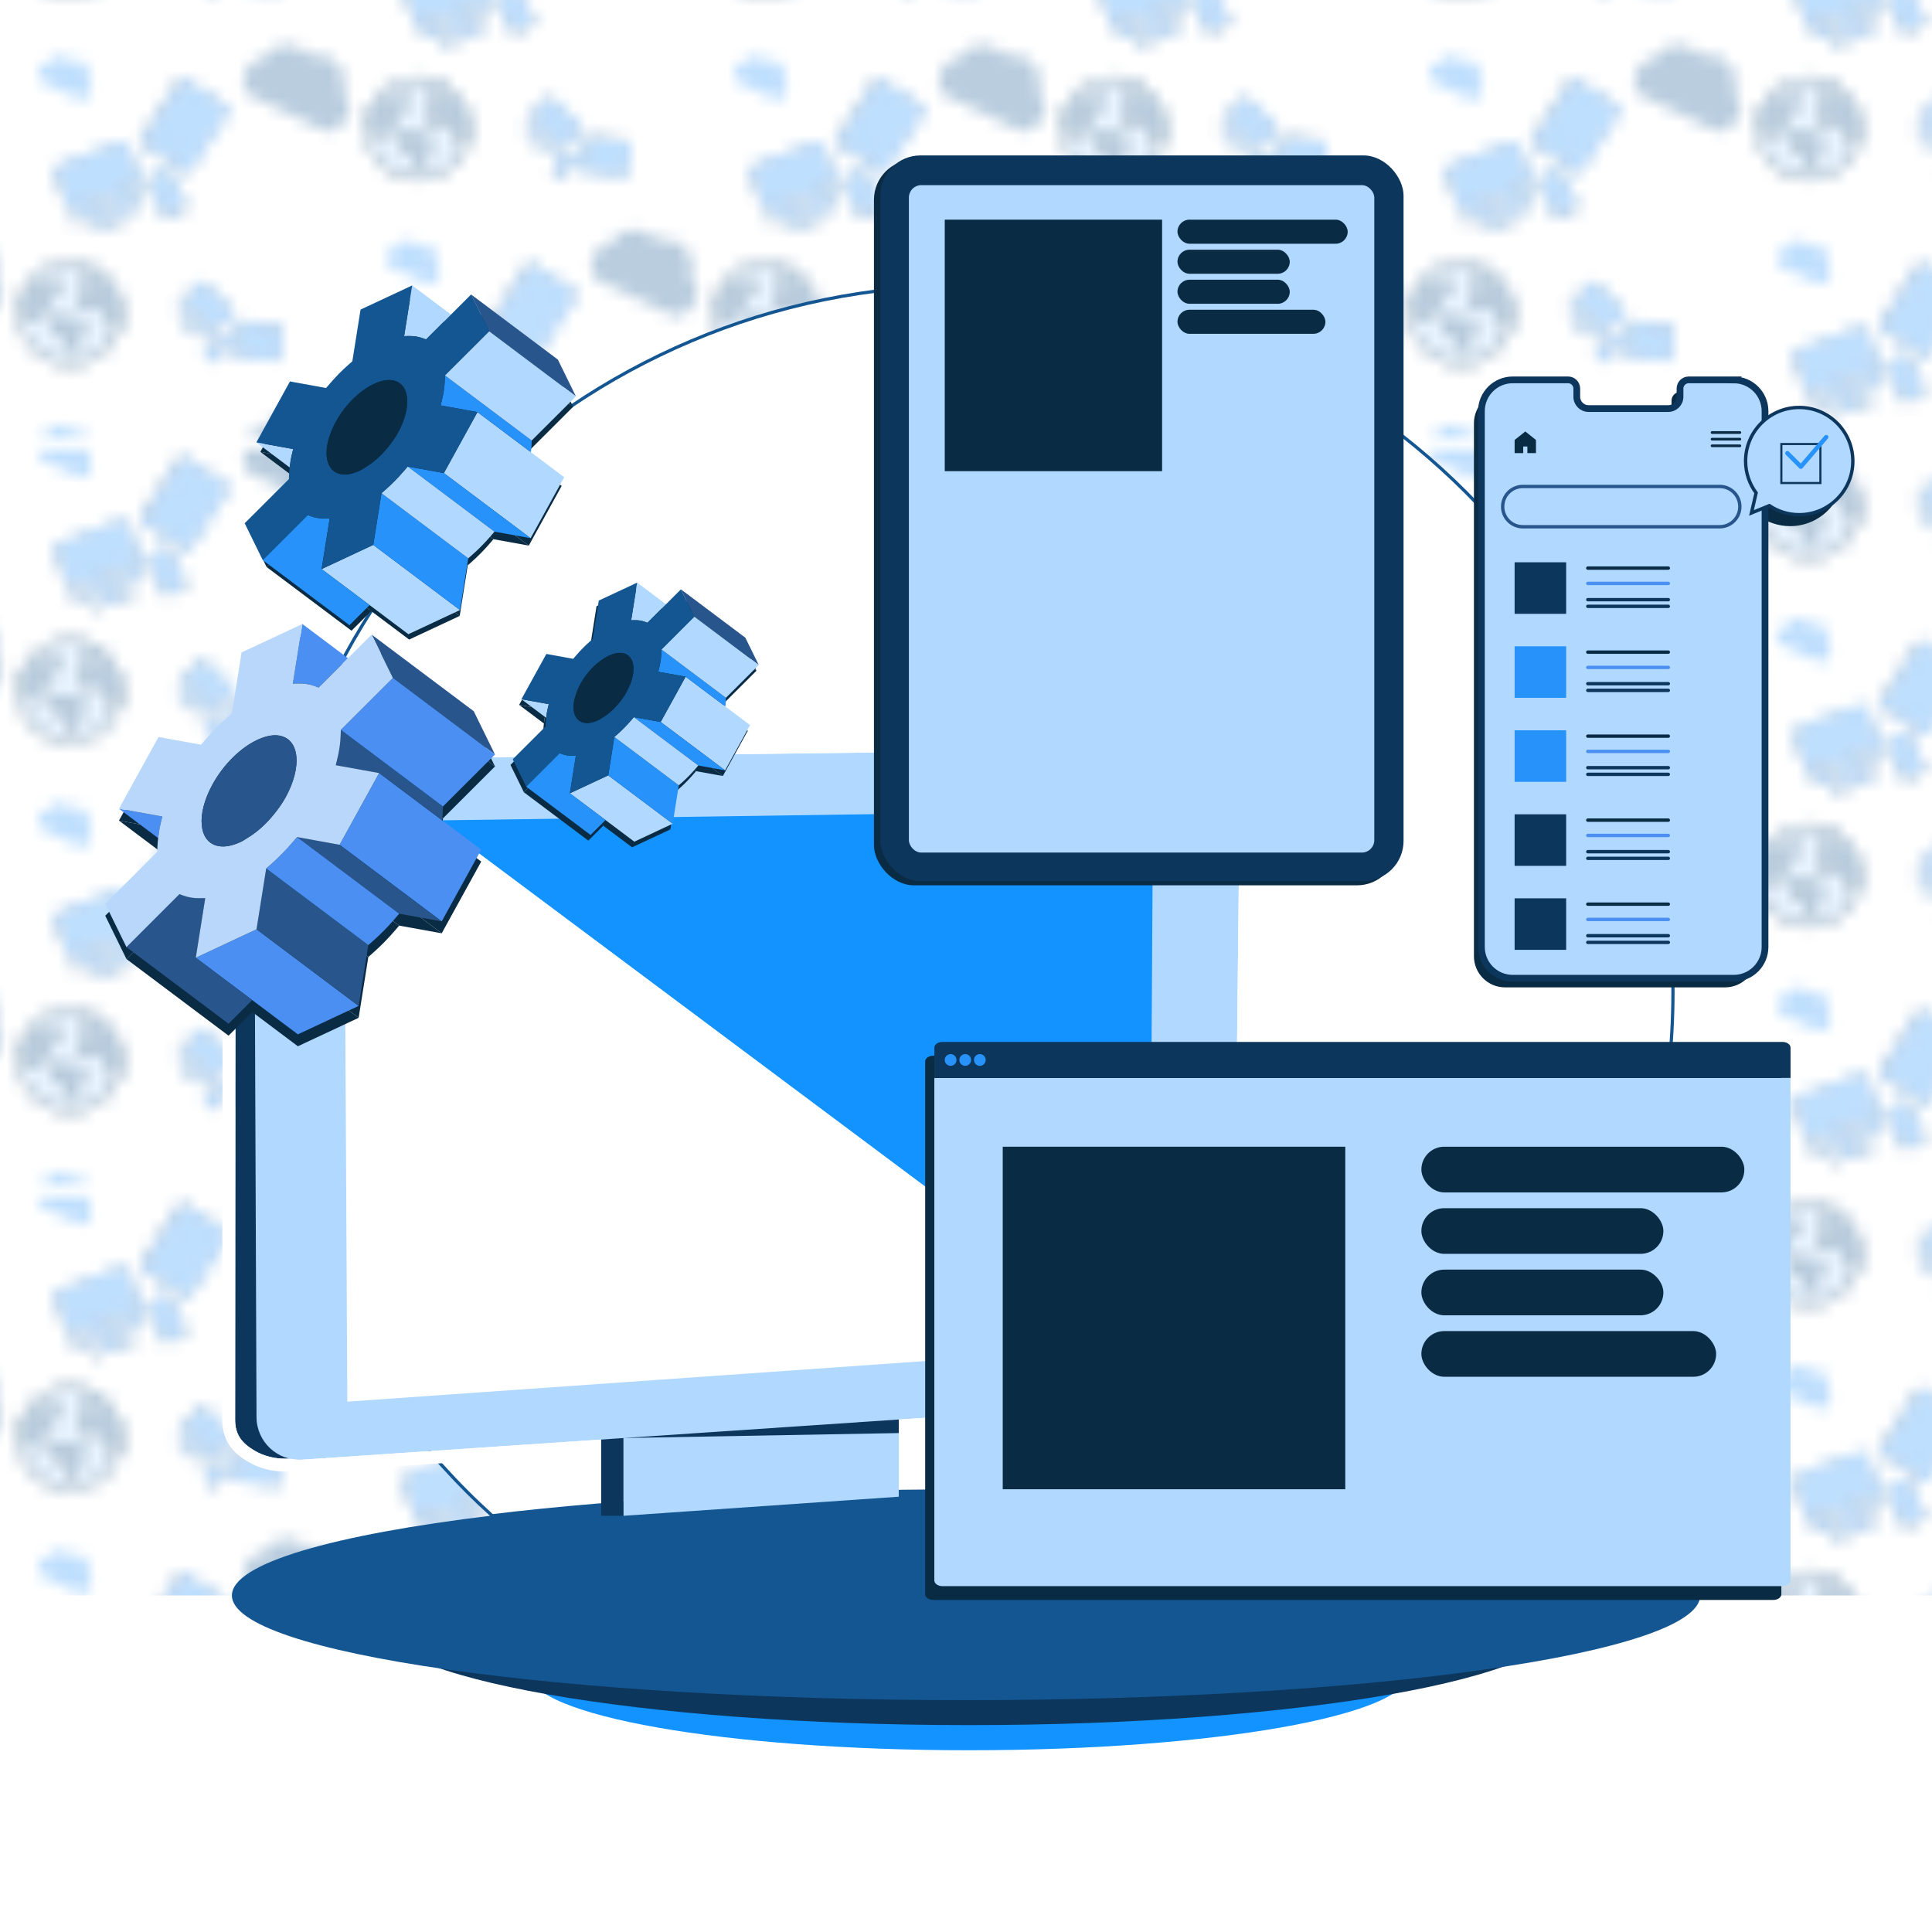 <?xml version="1.0" encoding="UTF-8"?>
<svg xmlns="http://www.w3.org/2000/svg" xmlns:xlink="http://www.w3.org/1999/xlink" version="1.1" viewBox="0 0 150 149.998">
  <defs>
    <style>
      .cls-1, .cls-2, .cls-3, .cls-4, .cls-5, .cls-6, .cls-7, .cls-8 {
        fill: none;
      }

      .cls-1, .cls-2, .cls-4, .cls-9, .cls-5, .cls-6, .cls-7, .cls-8 {
        stroke-linecap: round;
      }

      .cls-1, .cls-4, .cls-10, .cls-9, .cls-5, .cls-6, .cls-11, .cls-7, .cls-8 {
        stroke-miterlimit: 10;
      }

      .cls-1, .cls-9, .cls-5, .cls-6, .cls-8 {
        stroke-width: .262px;
      }

      .cls-1, .cls-7 {
        stroke: #0a2b44;
      }

      .cls-2 {
        stroke: #2792fa;
        stroke-linejoin: round;
        stroke-width: .338px;
      }

      .cls-3, .cls-12, .cls-13, .cls-14, .cls-15, .cls-16, .cls-17, .cls-18, .cls-19, .cls-20, .cls-21, .cls-22, .cls-23, .cls-24 {
        stroke-width: 0px;
      }

      .cls-4 {
        stroke-width: .164px;
      }

      .cls-4, .cls-10, .cls-9, .cls-5 {
        stroke: #0d365d;
      }

      .cls-10 {
        stroke-width: .524px;
      }

      .cls-10, .cls-9, .cls-17 {
        fill: #b1d9ff;
      }

      .cls-12 {
        fill: #0d365d;
      }

      .cls-13 {
        fill: #135692;
      }

      .cls-6 {
        stroke: #29558d;
      }

      .cls-14 {
        fill: #4a8ff1;
      }

      .cls-15 {
        fill: #29558d;
      }

      .cls-11 {
        stroke: #135692;
        stroke-width: .25px;
      }

      .cls-11, .cls-22 {
        fill: #fff;
      }

      .cls-16 {
        fill: #b8d7fa;
      }

      .cls-18 {
        fill: #b1d9ff;
      }

      .cls-7 {
        stroke-width: .21px;
      }

      .cls-19 {
        fill: #2792fa;
      }

      .cls-20 {
        fill: #0a2b44;
      }

      .cls-8 {
        stroke: #4a8ff1;
      }

      .cls-21 {
        fill: #1293ff;
      }

      .cls-23 {
        fill: #135692;
      }

      .cls-24 {
        fill: url(#Pattern);
        opacity: .3;
      }
    </style>
    <pattern id="Pattern" x="0" y="0" width="54" height="57.325" patternTransform="translate(-175 324.999)" patternUnits="userSpaceOnUse" viewBox="0 0 54 57.325">
      <g>
        <rect class="cls-3" width="54" height="57.325"/>
        <g>
          <g>
            <circle class="cls-17" cx="45.488" cy="32.985" r="3.83"/>
            <g>
              <g>
                <path class="cls-20" d="M43.967,29.237c-2.099.788-3.162,3.128-2.375,5.228.788,2.099,3.128,3.162,5.228,2.375s3.162-3.128,2.375-5.228-3.128-3.162-5.228-2.375ZM46.705,36.535c-1.931.725-4.085-.253-4.809-2.185s.253-4.085,2.185-4.809c1.931-.725,4.085.253,4.809,2.185s-.253,4.085-2.185,4.809Z"/>
                <polygon class="cls-20" points="49.025 34.193 48.808 34.275 48.708 34.007 48.52 33.921 48.407 33.62 48.269 33.557 48.213 33.406 48.319 33.173 47.857 32.812 47.77 32.494 47.553 32.575 47.434 32.516 47.291 32.57 47.224 32.686 46.816 32.826 46.337 32.59 46.228 32.299 46.297 32.274 46.262 32.131 46.177 32.163 46.134 32.049 46.395 31.652 46.313 31.468 46.481 31.275 46.708 31.19 46.807 31.062 47.18 30.922 47.233 31.097 47.581 31.057 47.65 31.103 47.725 31.075 47.677 30.95 47.858 30.876 48.075 30.937 48.477 30.76 49 31.513 49.271 33.1 49.116 34.159 49.025 34.193"/>
                <polygon class="cls-20" points="46.673 31.112 46.445 31.198 46.285 31.186 46.208 30.981 46.238 30.872 46.358 30.828 46.54 30.759 46.579 30.673 46.47 30.675 46.447 30.528 46.609 30.422 46.69 30.19 46.935 30.098 46.876 29.938 46.769 30.036 46.665 29.932 46.591 29.96 46.503 29.863 46.653 29.658 46.73 29.55 47.042 29.603 47.039 29.734 47.096 29.868 46.97 29.981 47.016 30.035 47.24 29.957 47.298 29.747 48.003 30.223 47.872 30.325 47.937 30.463 48.078 30.423 48.262 30.516 47.983 30.621 47.839 30.584 47.772 30.386 47.714 30.498 47.738 30.694 47.555 30.63 47.503 30.491 47.264 30.394 47.089 30.45 47.162 30.555 47.459 30.603 47.43 30.641 47.459 30.756 47.375 30.849 47.253 30.797 47.374 30.741 47.375 30.698 47.036 30.616 46.971 30.488 46.924 30.681 46.8 30.705 46.673 31.112"/>
                <polygon class="cls-20" points="46.265 30.057 46.139 30.167 46.188 30.243 46.351 30.285 46.359 30.338 46.302 30.376 46.328 30.493 46.552 30.419 46.596 30.29 46.462 30.259 46.348 30.175 46.265 30.057"/>
                <polygon class="cls-20" points="46.218 30.274 46.091 30.322 46.036 30.449 46.071 30.541 46.15 30.511 46.239 30.363 46.218 30.274"/>
                <polygon class="cls-20" points="44.342 31.516 44.455 31.462 44.447 31.4 44.532 31.375 44.543 31.44 44.477 31.465 44.498 31.524 44.418 31.569 44.342 31.516"/>
                <path class="cls-20" d="M44.316,31.566c-.005-.004-.06-.032-.06-.032l-.04.064.032.051.076-.028-.007-.055Z"/>
                <path class="cls-20" d="M46.298,33.63l-.131.015-.137-.123-.31.124s-.282-.02-.288-.022-.079-.166-.079-.166l-.133-.102-.2.083-.219-.154-.12-.01.021.067-.209.079-.169-.062s-.178.027-.187.029c-.009.002-.088.255-.088.255l-.295.06-.133-.309-.219.032.026-.172-.082-.058-.195.268-.16.026-.1-.074-.02-.078.025-.302.173-.186.408-.153.052.129.16.01-.09-.234.227-.353-.028-.106.31-.484-.01-.027.096-.212.115.012.012-.092-.109.041-.035-.086.019-.036.084-.038.095.058.111-.06.039-.093.056.002.016.066-.03.051.034.061.248-.029-.008-.092-.206-.018-.016-.038.102-.089-.015-.112-.185-.028-.085-.218-.144.163-.063.033-.057-.155-.255.03-.059.103.07.251-.154.121-.025.181-.077.065-.098-.211-.125.047-.144-.033-.088-.116.382-.411.059.099.086-.028-.022-.055.095-.056-.056-.003-.033-.063.112-.051.052-.142.215-.106.132.06-.192.24.361-.034-.014-.147.156-.045-0-.128-.091.034-.055-.146-.371-.018-.208.095-.118.133.058.154-.119.034-.072-.079.086-.175-.246.08-.037.139.077-.015.055.081-.166.064-.004.064s-.217.094-.223.091-.069-.113-.069-.113l.192-.068.071-.183-.088-.007-.069.135-.149.053-.11-.109-.243.091-.114.213.16-.063.04.058.001.05.142-.084.133.065-.275.103-.048-.048-.224-.001-.344.05-.172.291-.231.987.065.109-.203.37.159.342.175.02.087.28.249.185.112-.036-.023-.094-.213-.151-.085-.189.076-.018.096.169.31.218-.014.117.223.141.303-.029-.02-.057.117-.024.044.094.239-.041.315.161.272-.08.108.209-.135.202.073.222.008.104.417.213.051.12.097-.023.271.085.224.577.104.015.052.278.182.134.07.28.535.311.208-.078.008-.069-.203-.068-.052-.236-.099.037-.053-.064.034-.094-0-.066-.119.009-.029-.077.126-.047.174-.218.136-.486-.137-.178.043-.146.205-.077.086-.176-.114-.421.086-.27-.058-.11ZM43.685,31.715l.085.018-.04.04-.05-.023.005-.035ZM43.666,31.811l.088.007.072-.027-.001.088-.076.028-.057-.026-.026-.071ZM43.658,32.001l-.063.058-.101.038.011-.098.046-.017.082-.049.026.069ZM43.512,31.691l.072.033-.048.031-.024-.064ZM43.599,31.763l.02.053-.072.081-.062-.091.114-.043ZM43.252,31.715l.163-.061.048.05.026.069-.245.092-.046-.045.055-.104ZM43.252,31.966l.047-.091.11-.041-.066.264-.055-.035-.036-.096ZM42.483,31.4l-.036-.041.142-.116.055.076-.16.081ZM42.968,31.537l.073-.001.013.105-.064.074-.103-.087.081-.09ZM42.519,31.05s.023.02.033.024c.009.004-.008.089-.008.089l-.122.056-.083-.068.181-.102Z"/>
              </g>
              <g>
                <path class="cls-13" d="M44.061,29.137c-2.099.788-3.162,3.128-2.375,5.228s3.128,3.162,5.228,2.375,3.162-3.128,2.375-5.228-3.128-3.162-5.228-2.375ZM46.8,36.436c-1.931.725-4.085-.253-4.809-2.185s.253-4.085,2.185-4.809c1.931-.725,4.085.253,4.809,2.185.725,1.931-.253,4.085-2.185,4.809Z"/>
                <polygon class="cls-13" points="49.119 34.094 48.903 34.175 48.802 33.907 48.614 33.822 48.501 33.52 48.364 33.458 48.307 33.307 48.413 33.074 47.951 32.713 47.864 32.395 47.648 32.476 47.528 32.417 47.386 32.47 47.319 32.586 46.91 32.727 46.432 32.49 46.323 32.2 46.391 32.174 46.357 32.031 46.271 32.063 46.229 31.949 46.489 31.553 46.407 31.369 46.575 31.176 46.803 31.091 46.901 30.963 47.274 30.823 47.327 30.998 47.676 30.958 47.745 31.003 47.819 30.976 47.772 30.85 47.952 30.776 48.17 30.837 48.572 30.661 49.094 31.413 49.365 33.001 49.21 34.06 49.119 34.094"/>
                <polygon class="cls-13" points="46.767 31.013 46.54 31.098 46.379 31.087 46.302 30.882 46.333 30.773 46.453 30.728 46.635 30.66 46.674 30.574 46.564 30.576 46.542 30.428 46.703 30.322 46.785 30.09 47.03 29.998 46.97 29.839 46.864 29.937 46.76 29.833 46.686 29.861 46.598 29.764 46.748 29.558 46.825 29.451 47.137 29.503 47.134 29.634 47.191 29.769 47.064 29.881 47.11 29.936 47.335 29.858 47.392 29.648 48.097 30.124 47.966 30.225 48.031 30.363 48.172 30.323 48.357 30.417 48.077 30.521 47.934 30.484 47.867 30.287 47.809 30.398 47.833 30.595 47.65 30.531 47.597 30.391 47.359 30.295 47.184 30.351 47.257 30.456 47.553 30.504 47.524 30.541 47.554 30.656 47.47 30.749 47.348 30.697 47.469 30.642 47.469 30.599 47.13 30.517 47.065 30.389 47.019 30.582 46.895 30.605 46.767 31.013"/>
                <polygon class="cls-13" points="46.36 29.958 46.234 30.068 46.283 30.144 46.446 30.186 46.453 30.239 46.396 30.277 46.423 30.393 46.647 30.32 46.691 30.19 46.557 30.16 46.443 30.076 46.36 29.958"/>
                <polygon class="cls-13" points="46.313 30.175 46.186 30.223 46.131 30.35 46.165 30.442 46.245 30.412 46.334 30.264 46.313 30.175"/>
                <polygon class="cls-13" points="44.437 31.416 44.55 31.363 44.542 31.3 44.627 31.275 44.638 31.341 44.572 31.365 44.593 31.424 44.512 31.47 44.437 31.416"/>
                <path class="cls-13" d="M44.411,31.466c-.005-.004-.06-.032-.06-.032l-.04.064.032.051.076-.028-.007-.055Z"/>
                <path class="cls-13" d="M46.392,33.531l-.131.015-.137-.123-.31.124s-.282-.02-.288-.022-.079-.166-.079-.166l-.133-.102-.2.083-.219-.154-.12-.01.021.067-.209.079-.169-.062s-.178.027-.187.029c-.009.002-.088.255-.088.255l-.295.06-.133-.309-.219.032.026-.172-.082-.058-.195.268-.16.026-.1-.074-.02-.078.025-.302.173-.186.408-.153.052.129.16.01-.09-.234.227-.353-.028-.106.31-.484-.01-.027.096-.212.115.012.012-.092-.109.041-.035-.086.019-.036.084-.038.095.058.111-.06.039-.093.056.002.016.066-.03.051.034.061.248-.029-.008-.092-.206-.018-.016-.038.102-.089-.015-.112-.185-.028-.085-.218-.144.163-.063.033-.057-.155-.255.03-.059.103.07.251-.154.121-.025.181-.077.065-.098-.211-.125.047-.144-.033-.088-.116.382-.411.059.099.086-.028-.022-.055.095-.056-.056-.003-.033-.063.112-.051.052-.142.215-.106.132.06-.192.24.361-.034-.014-.147.156-.045-0-.128-.091.034-.055-.146-.371-.018-.208.095-.118.133.058.154-.119.034-.072-.079.086-.175-.246.08-.037.139.077-.015.055.081-.166.064-.004.064s-.217.094-.223.091-.069-.113-.069-.113l.192-.068.071-.183-.088-.007-.069.135-.149.053-.11-.109-.243.091-.114.213.16-.063.04.058.001.05.142-.084.133.065-.275.103-.048-.048-.224-.001-.344.05-.172.291-.231.987.065.109-.203.37.159.342.175.02.087.28.249.185.112-.036-.023-.094-.213-.151-.085-.189.076-.018.096.169.31.218-.014.117.223.141.303-.029-.02-.057.117-.024.044.094.239-.041.315.161.272-.08.108.209-.135.202.073.222.008.104.417.213.051.12.097-.023.271.085.224.577.104.015.052.278.182.134.07.28.535.311.208-.078.008-.069-.203-.068-.052-.236-.099.037-.053-.064.034-.094-0-.066-.119.009-.029-.077.126-.047.174-.218.136-.486-.137-.178.043-.146.205-.077.086-.176-.114-.421.086-.27-.058-.11ZM43.78,31.615l.085.018-.04.04-.05-.023.005-.035ZM43.761,31.711l.088.007.072-.027-.001.088-.076.028-.057-.026-.026-.071ZM43.753,31.902l-.063.058-.101.038.011-.098.046-.017.082-.049.026.069ZM43.606,31.591l.072.033-.048.031-.024-.064ZM43.693,31.663l.02.053-.072.081-.062-.091.114-.043ZM43.346,31.616l.163-.061.048.05.026.069-.245.092-.046-.045.055-.104ZM43.347,31.867l.047-.091.11-.041-.066.264-.055-.035-.036-.096ZM42.578,31.301l-.036-.041.142-.116.055.076-.16.081ZM43.063,31.438l.073-.001.013.105-.064.074-.103-.087.081-.09ZM42.614,30.951s.023.02.033.024c.009.004-.008.089-.008.089l-.122.056-.083-.068.181-.102Z"/>
              </g>
            </g>
          </g>
          <path class="cls-19" d="M47.043,44.552c-.125.262-.356.439-.62.501-.061.016-.123.024-.186.025l-3.089-1.469-.073-.115c-.126-.239-.141-.532-.016-.794.136-.286.407-.466.699-.497l.001-.002c.288-.473.893-.661,1.405-.418.157.075.287.181.387.309.25-.075.527-.06.78.06.518.246.753.845.554,1.372.25.269.326.673.158,1.027Z"/>
          <g>
            <path class="cls-12" d="M50.463,53.803l-.596.22-.113-.209c-.03-.056-.097-.081-.157-.059l-1.835.679c-.06.022-.094.085-.081.147l.05.232-.619.229c-.098.036-.148.145-.112.244.036.098.145.148.244.112l3.35-1.239c.098-.036.148-.145.112-.244-.036-.098-.145-.148-.244-.112Z"/>
            <path class="cls-12" d="M51.199,52.189l-.054-.145-5.717,2.116.054.145c.113.304.45.459.755.347l4.616-1.708c.304-.113.459-.45.347-.755Z"/>
            <g>
              <path class="cls-12" d="M49.97,48.866c-.113-.304-.45-.459-.755-.347l-4.616,1.708c-.304.113-.459.45-.347.755l1.047,2.83,5.717-2.116-1.047-2.83Z"/>
              <g>
                <path class="cls-19" d="M50.505,53.641l-.596.22-.113-.209c-.03-.056-.097-.081-.157-.059l-1.835.679c-.06.022-.094.085-.081.147l.05.232-.619.229c-.098.036-.148.145-.112.244s.145.148.244.112l3.35-1.239c.098-.036.148-.145.112-.244s-.145-.148-.244-.112Z"/>
                <path class="cls-19" d="M49.257,48.357l-4.616,1.708c-.304.113-.459.45-.347.755l1.047,2.83,5.717-2.116-1.047-2.83c-.113-.304-.45-.459-.755-.347Z"/>
                <path class="cls-19" d="M45.524,54.142c.113.304.45.459.755.347l4.616-1.708c.304-.113.459-.45.347-.755l-.054-.145-5.717,2.116.054.145Z"/>
              </g>
            </g>
          </g>
          <g>
            <path class="cls-12" d="M57.666,45.934c.068-.106.037-.247-.068-.315l-3.432-2.205c-.106-.068-.247-.037-.315.068l-3.025,4.707c-.068.106-.037.247.068.315l3.432,2.205c.106.068.247.037.315-.068l3.025-4.707ZM52.696,49.475c-.078-.05-.101-.154-.051-.232.05-.078.154-.101.232-.051.078.05.101.154.051.232s-.154.101-.232.051Z"/>
            <path class="cls-19" d="M57.776,45.666l-3.432-2.205c-.106-.068-.247-.037-.315.068l-3.025,4.707c-.068.106-.037.247.068.315l3.432,2.205c.106.068.247.037.315-.068l3.025-4.707c.068-.106.037-.247-.068-.315ZM52.874,49.521c-.078-.05-.101-.154-.051-.232.05-.078.154-.101.232-.051s.101.154.051.232c-.05.078-.154.101-.232.051Z"/>
          </g>
          <g>
            <path class="cls-12" d="M52.868,50.602l-1.265.597c-.141.067-.202.235-.135.376l1.218,2.581c.067.141.235.202.376.135l1.265-.597c.141-.067.202-.235.135-.376l-1.218-2.581c-.067-.141-.235-.202-.376-.135Z"/>
            <path class="cls-19" d="M54.307,53.541l-1.265.597c-.141.067-.31.006-.376-.135l-1.218-2.581c-.067-.141-.006-.31.135-.376l1.265-.597c.141-.067.31-.006.376.135l1.218,2.581c.067.141.006.31-.135.376Z"/>
          </g>
          <g>
            <path class="cls-12" d="M55.444,34.749l-.272-.266.084-.115c.023-.031.019-.073-.008-.1l-.837-.82c-.027-.027-.07-.029-.1-.006l-.113.087-.282-.276c-.045-.044-.117-.043-.161.002-.044.045-.043.117.002.161l1.527,1.497c.045.044.117.043.161-.002.044-.045.043-.117-.002-.161Z"/>
            <path class="cls-12" d="M56.506,34.736l.065-.066-2.606-2.555-.065.066c-.136.139-.134.361.005.497l2.104,2.063c.139.136.361.134.497-.005Z"/>
            <g>
              <path class="cls-19" d="M55.542,34.731l-.272-.266.084-.115c.023-.031.019-.073-.008-.1l-.837-.82c-.027-.027-.07-.029-.1-.006l-.113.087-.282-.276c-.045-.044-.117-.043-.161.002s-.043.117.002.161l1.527,1.497c.045.044.117.043.161-.002s.043-.117-.002-.161Z"/>
              <path class="cls-19" d="M53.999,32.161c-.136.139-.134.361.005.497l2.104,2.063c.139.136.361.134.497-.005l.065-.066-2.606-2.555-.065.066Z"/>
            </g>
          </g>
        </g>
        <g>
          <g>
            <circle class="cls-17" cx="18.488" cy="47.316" r="3.83"/>
            <g>
              <g>
                <path class="cls-20" d="M16.967,43.568c-2.099.788-3.162,3.128-2.375,5.228.788,2.099,3.128,3.162,5.228,2.375s3.162-3.128,2.375-5.228-3.128-3.162-5.228-2.375ZM19.705,50.866c-1.931.725-4.085-.253-4.809-2.185s.253-4.085,2.185-4.809c1.931-.725,4.085.253,4.809,2.185s-.253,4.085-2.185,4.809Z"/>
                <polygon class="cls-20" points="22.025 48.525 21.808 48.606 21.708 48.338 21.52 48.253 21.407 47.951 21.269 47.889 21.213 47.738 21.319 47.505 20.857 47.144 20.77 46.825 20.553 46.906 20.434 46.847 20.291 46.901 20.224 47.017 19.816 47.157 19.337 46.921 19.228 46.631 19.297 46.605 19.262 46.462 19.177 46.494 19.134 46.38 19.395 45.983 19.313 45.8 19.481 45.607 19.708 45.521 19.807 45.393 20.18 45.253 20.233 45.428 20.581 45.388 20.65 45.434 20.725 45.406 20.677 45.281 20.858 45.207 21.075 45.268 21.477 45.091 22 45.844 22.271 47.432 22.116 48.49 22.025 48.525"/>
                <polygon class="cls-20" points="19.673 45.444 19.445 45.529 19.285 45.518 19.208 45.313 19.238 45.204 19.358 45.159 19.54 45.09 19.579 45.004 19.47 45.006 19.447 44.859 19.609 44.753 19.69 44.521 19.935 44.429 19.876 44.269 19.769 44.368 19.665 44.264 19.591 44.291 19.503 44.195 19.653 43.989 19.73 43.881 20.042 43.934 20.039 44.065 20.096 44.2 19.97 44.312 20.016 44.366 20.24 44.288 20.298 44.078 21.003 44.555 20.872 44.656 20.937 44.794 21.078 44.754 21.262 44.847 20.983 44.952 20.839 44.915 20.772 44.718 20.714 44.829 20.738 45.025 20.555 44.962 20.503 44.822 20.264 44.726 20.089 44.781 20.162 44.887 20.459 44.935 20.43 44.972 20.459 45.087 20.375 45.18 20.253 45.128 20.374 45.072 20.375 45.029 20.036 44.947 19.971 44.819 19.924 45.013 19.8 45.036 19.673 45.444"/>
                <polygon class="cls-20" points="19.265 44.388 19.139 44.498 19.188 44.575 19.351 44.616 19.359 44.67 19.302 44.707 19.328 44.824 19.552 44.75 19.596 44.621 19.462 44.591 19.348 44.507 19.265 44.388"/>
                <polygon class="cls-20" points="19.218 44.606 19.091 44.653 19.036 44.781 19.071 44.872 19.15 44.843 19.239 44.694 19.218 44.606"/>
                <polygon class="cls-20" points="17.342 45.847 17.455 45.793 17.447 45.731 17.532 45.706 17.543 45.771 17.477 45.796 17.498 45.855 17.418 45.9 17.342 45.847"/>
                <path class="cls-20" d="M17.316,45.897c-.005-.004-.06-.032-.06-.032l-.04.064.032.051.076-.028-.007-.055Z"/>
                <path class="cls-20" d="M19.298,47.961l-.131.015-.137-.123-.31.124s-.282-.02-.288-.022-.079-.166-.079-.166l-.133-.102-.2.083-.219-.154-.12-.01.021.067-.209.079-.169-.062s-.178.027-.187.029c-.009.002-.088.255-.088.255l-.295.06-.133-.309-.219.032.026-.172-.082-.058-.195.268-.16.026-.1-.074-.02-.078.025-.302.173-.186.408-.153.052.129.16.01-.09-.234.227-.353-.028-.106.31-.484-.01-.027.096-.212.115.012.012-.092-.109.041-.035-.086.019-.036.084-.038.095.058.111-.06.039-.093.056.002.016.066-.03.051.034.061.248-.029-.008-.092-.206-.018-.016-.038.102-.089-.015-.112-.185-.028-.085-.218-.144.163-.063.033-.057-.155-.255.03-.059.103.07.251-.154.121-.025.181-.077.065-.098-.211-.125.047-.144-.033-.088-.116.382-.411.059.099.086-.028-.022-.055.095-.056-.056-.003-.033-.063.112-.051.052-.142.215-.106.132.06-.192.24.361-.034-.014-.147.156-.045-0-.128-.091.034-.055-.146-.371-.018-.208.095-.118.133.058.154-.119.034-.072-.079.086-.175-.246.08-.037.139.077-.015.055.081-.166.064-.004.064s-.217.094-.223.091-.069-.113-.069-.113l.192-.068.071-.183-.088-.007-.069.135-.149.053-.11-.109-.243.091-.114.213.16-.063.04.058.001.05.142-.084.133.065-.275.103-.048-.048-.224-.001-.344.05-.172.291-.231.987.065.109-.203.37.159.342.175.02.087.28.249.185.112-.036-.023-.094-.213-.151-.085-.189.076-.018.096.169.31.218-.014.117.223.141.303-.029-.02-.057.117-.024.044.094.239-.041.315.161.272-.08.108.209-.135.202.073.222.008.104.417.213.051.12.097-.023.271.085.224.577.104.015.052.278.182.134.07.28.535.311.208-.078.008-.069-.203-.068-.052-.236-.099.037-.053-.064.034-.094-0-.066-.119.009-.029-.077.126-.047.174-.218.136-.486-.137-.178.043-.146.205-.077.086-.176-.114-.421.086-.27-.058-.11ZM16.685,46.046l.085.018-.04.04-.05-.023.005-.035ZM16.666,46.142l.088.007.072-.027-.001.088-.076.028-.057-.026-.026-.071ZM16.658,46.333l-.063.058-.101.038.011-.098.046-.017.082-.049.026.069ZM16.512,46.022l.072.033-.048.031-.024-.064ZM16.599,46.094l.02.053-.072.081-.062-.091.114-.043ZM16.252,46.046l.163-.061.048.05.026.069-.245.092-.046-.045.055-.104ZM16.252,46.298l.047-.091.11-.041-.066.264-.055-.035-.036-.096ZM15.483,45.732l-.036-.041.142-.116.055.076-.16.081ZM15.968,45.868l.073-.001.013.105-.064.074-.103-.087.081-.09ZM15.519,45.381s.023.02.033.024c.009.004-.008.089-.008.089l-.122.056-.083-.068.181-.102Z"/>
              </g>
              <g>
                <path class="cls-13" d="M17.061,43.469c-2.099.788-3.162,3.128-2.375,5.228s3.128,3.162,5.228,2.375,3.162-3.128,2.375-5.228-3.128-3.162-5.228-2.375ZM19.8,50.767c-1.931.725-4.085-.253-4.809-2.185s.253-4.085,2.185-4.809c1.931-.725,4.085.253,4.809,2.185.725,1.931-.253,4.085-2.185,4.809Z"/>
                <polygon class="cls-13" points="22.119 48.425 21.903 48.506 21.802 48.239 21.614 48.153 21.501 47.851 21.364 47.789 21.307 47.638 21.413 47.405 20.951 47.044 20.864 46.726 20.648 46.807 20.528 46.748 20.386 46.801 20.319 46.918 19.91 47.058 19.432 46.822 19.323 46.531 19.391 46.506 19.357 46.362 19.271 46.394 19.229 46.281 19.489 45.884 19.407 45.7 19.575 45.507 19.803 45.422 19.901 45.294 20.274 45.154 20.327 45.329 20.676 45.289 20.745 45.335 20.819 45.307 20.772 45.182 20.952 45.107 21.17 45.169 21.572 44.992 22.094 45.744 22.365 47.332 22.21 48.391 22.119 48.425"/>
                <polygon class="cls-13" points="19.767 45.344 19.54 45.43 19.379 45.418 19.302 45.213 19.333 45.104 19.453 45.059 19.635 44.991 19.674 44.905 19.564 44.907 19.542 44.76 19.703 44.653 19.785 44.421 20.03 44.329 19.97 44.17 19.864 44.268 19.76 44.164 19.686 44.192 19.598 44.095 19.748 43.889 19.825 43.782 20.137 43.835 20.134 43.966 20.191 44.1 20.064 44.213 20.11 44.267 20.335 44.189 20.392 43.979 21.097 44.455 20.966 44.556 21.031 44.694 21.172 44.655 21.357 44.748 21.077 44.853 20.934 44.816 20.867 44.618 20.809 44.729 20.833 44.926 20.65 44.862 20.597 44.723 20.359 44.626 20.184 44.682 20.257 44.787 20.553 44.835 20.524 44.873 20.554 44.988 20.47 45.081 20.348 45.029 20.469 44.973 20.469 44.93 20.13 44.848 20.065 44.72 20.019 44.913 19.895 44.936 19.767 45.344"/>
                <polygon class="cls-13" points="19.36 44.289 19.234 44.399 19.283 44.475 19.446 44.517 19.453 44.57 19.396 44.608 19.423 44.725 19.647 44.651 19.691 44.521 19.557 44.491 19.443 44.407 19.36 44.289"/>
                <polygon class="cls-13" points="19.313 44.506 19.186 44.554 19.131 44.681 19.165 44.773 19.245 44.743 19.334 44.595 19.313 44.506"/>
                <polygon class="cls-13" points="17.437 45.747 17.55 45.694 17.542 45.631 17.627 45.606 17.638 45.672 17.572 45.697 17.593 45.756 17.512 45.801 17.437 45.747"/>
                <path class="cls-13" d="M17.411,45.797c-.005-.004-.06-.032-.06-.032l-.04.064.032.051.076-.028-.007-.055Z"/>
                <path class="cls-13" d="M19.392,47.862l-.131.015-.137-.123-.31.124s-.282-.02-.288-.022-.079-.166-.079-.166l-.133-.102-.2.083-.219-.154-.12-.01.021.067-.209.079-.169-.062s-.178.027-.187.029c-.009.002-.088.255-.088.255l-.295.06-.133-.309-.219.032.026-.172-.082-.058-.195.268-.16.026-.1-.074-.02-.078.025-.302.173-.186.408-.153.052.129.16.01-.09-.234.227-.353-.028-.106.31-.484-.01-.027.096-.212.115.012.012-.092-.109.041-.035-.086.019-.036.084-.038.095.058.111-.06.039-.093.056.002.016.066-.03.051.034.061.248-.029-.008-.092-.206-.018-.016-.038.102-.089-.015-.112-.185-.028-.085-.218-.144.163-.063.033-.057-.155-.255.03-.059.103.07.251-.154.121-.025.181-.077.065-.098-.211-.125.047-.144-.033-.088-.116.382-.411.059.099.086-.028-.022-.055.095-.056-.056-.003-.033-.063.112-.051.052-.142.215-.106.132.06-.192.24.361-.034-.014-.147.156-.045-0-.128-.091.034-.055-.146-.371-.018-.208.095-.118.133.058.154-.119.034-.072-.079.086-.175-.246.08-.037.139.077-.015.055.081-.166.064-.004.064s-.217.094-.223.091-.069-.113-.069-.113l.192-.068.071-.183-.088-.007-.069.135-.149.053-.11-.109-.243.091-.114.213.16-.063.04.058.001.05.142-.084.133.065-.275.103-.048-.048-.224-.001-.344.05-.172.291-.231.987.065.109-.203.37.159.342.175.02.087.28.249.185.112-.036-.023-.094-.213-.151-.085-.189.076-.018.096.169.31.218-.014.117.223.141.303-.029-.02-.057.117-.024.044.094.239-.041.315.161.272-.08.108.209-.135.202.073.222.008.104.417.213.051.12.097-.023.271.085.224.577.104.015.052.278.182.134.07.28.535.311.208-.078.008-.069-.203-.068-.052-.236-.099.037-.053-.064.034-.094-0-.066-.119.009-.029-.077.126-.047.174-.218.136-.486-.137-.178.043-.146.205-.077.086-.176-.114-.421.086-.27-.058-.11ZM16.78,45.946l.085.018-.04.04-.05-.023.005-.035ZM16.761,46.043l.088.007.072-.027-.001.088-.076.028-.057-.026-.026-.071ZM16.753,46.233l-.063.058-.101.038.011-.098.046-.017.082-.049.026.069ZM16.606,45.923l.072.033-.048.031-.024-.064ZM16.693,45.995l.02.053-.072.081-.062-.091.114-.043ZM16.346,45.947l.163-.061.048.05.026.069-.245.092-.046-.045.055-.104ZM16.347,46.198l.047-.091.11-.041-.066.264-.055-.035-.036-.096ZM15.578,45.632l-.036-.041.142-.116.055.076-.16.081ZM16.063,45.769l.073-.001.013.105-.064.074-.103-.087.081-.09ZM15.614,45.282s.023.02.033.024c.009.004-.008.089-.008.089l-.122.056-.083-.068.181-.102Z"/>
              </g>
            </g>
          </g>
          <path class="cls-13" d="M39.932,60.841c-.247.519-.704.867-1.226.99-.121.031-.244.048-.368.05l-6.107-2.904-.144-.227c-.248-.472-.278-1.051-.031-1.57.269-.566.804-.921,1.381-.982l.002-.004c.569-.936,1.766-1.307,2.778-.826.31.147.567.358.765.611.495-.149,1.042-.119,1.542.119,1.023.487,1.489,1.671,1.096,2.712.494.531.644,1.331.312,2.03Z"/>
          <path class="cls-19" d="M20.043,58.884c-.125.262-.356.439-.62.501-.061.016-.123.024-.186.025l-3.089-1.469-.073-.115c-.126-.239-.141-.532-.016-.794.136-.286.407-.466.699-.497l.001-.002c.288-.473.893-.661,1.405-.418.157.075.287.181.387.309.25-.075.527-.06.78.06.518.246.753.845.554,1.372.25.269.326.673.158,1.027Z"/>
          <g>
            <path class="cls-12" d="M28.444,49.08l-.272-.266.084-.115c.023-.031.019-.073-.008-.1l-.837-.82c-.027-.027-.07-.029-.1-.006l-.113.087-.282-.276c-.045-.044-.117-.043-.161.002-.044.045-.043.117.002.161l1.527,1.497c.045.044.117.043.161-.002.044-.045.043-.117-.002-.161Z"/>
            <path class="cls-12" d="M29.506,49.067l.065-.066-2.606-2.555-.065.066c-.136.139-.134.361.005.497l2.104,2.063c.139.136.361.134.497-.005Z"/>
            <g>
              <path class="cls-12" d="M30.991,47.552c.136-.139.134-.361-.005-.497l-2.104-2.063c-.139-.136-.361-.134-.497.005l-1.265,1.29,2.606,2.555,1.265-1.29Z"/>
              <g>
                <path class="cls-19" d="M28.542,49.062l-.272-.266.084-.115c.023-.031.019-.073-.008-.1l-.837-.82c-.027-.027-.07-.029-.1-.006l-.113.087-.282-.276c-.045-.044-.117-.043-.161.002s-.043.117.002.161l1.527,1.497c.045.044.117.043.161-.002s.043-.117-.002-.161Z"/>
                <path class="cls-19" d="M31.085,47.036l-2.104-2.063c-.139-.136-.361-.134-.497.005l-1.265,1.29,2.606,2.555,1.265-1.29c.136-.139.134-.361-.005-.497Z"/>
                <path class="cls-19" d="M26.999,46.493c-.136.139-.134.361.005.497l2.104,2.063c.139.136.361.134.497-.005l.065-.066-2.606-2.555-.065.066Z"/>
              </g>
            </g>
          </g>
          <g>
            <path class="cls-12" d="M34.545,50.971c.075.01.143-.043.153-.117l.317-2.422c.01-.075-.043-.143-.117-.153l-3.322-.435c-.075-.01-.143.043-.153.117l-.317,2.422c-.01.075.043.143.117.153l3.322.435ZM31.358,49.184c.007-.055.058-.094.113-.087.055.007.094.058.087.113-.007.055-.058.094-.113.087s-.094-.058-.087-.113Z"/>
            <path class="cls-19" d="M34.719,50.962l.317-2.422c.01-.075-.043-.143-.117-.153l-3.322-.435c-.075-.01-.143.043-.153.117l-.317,2.422c-.01.075.043.143.117.153l3.322.435c.075.01.143-.043.153-.117ZM31.379,49.292c.007-.055.058-.094.113-.087.055.007.094.058.087.113s-.058.094-.113.087c-.055-.007-.094-.058-.087-.113Z"/>
          </g>
          <g>
            <path class="cls-12" d="M30.791,49.565l-.646-.532c-.072-.059-.179-.049-.238.023l-1.087,1.319c-.059.072-.049.179.023.238l.646.532c.072.059.179.049.238-.023l1.087-1.319c.059-.072.049-.179-.023-.238Z"/>
            <path class="cls-19" d="M29.568,51.095l-.646-.532c-.072-.059-.082-.166-.023-.238l1.087-1.319c.059-.072.166-.082.238-.023l.646.532c.072.059.082.166.023.238l-1.087,1.319c-.059.072-.166.082-.238.023Z"/>
          </g>
        </g>
        <g>
          <path class="cls-13" d="M12.932,46.51c-.247.519-.704.867-1.226.99-.121.031-.244.048-.368.05l-6.107-2.904-.144-.227c-.248-.472-.278-1.051-.031-1.57.269-.566.804-.921,1.381-.982l.002-.004c.569-.936,1.766-1.307,2.778-.826.31.147.567.358.765.611.495-.149,1.042-.119,1.542.119,1.023.487,1.489,1.671,1.096,2.712.494.531.644,1.331.312,2.03Z"/>
          <g>
            <path class="cls-12" d="M3.666,45.934c.068-.106.037-.247-.068-.315l-3.432-2.205c-.106-.068-.247-.037-.315.068l-3.025,4.707c-.068.106-.037.247.068.315l3.432,2.205c.106.068.247.037.315-.068l3.025-4.707ZM-1.304,49.475c-.078-.05-.101-.154-.051-.232.05-.078.154-.101.232-.051.078.05.101.154.051.232s-.154.101-.232.051Z"/>
            <path class="cls-19" d="M3.776,45.666l-3.432-2.205c-.106-.068-.247-.037-.315.068l-3.025,4.707c-.068.106-.037.247.068.315l3.432,2.205c.106.068.247.037.315-.068l3.025-4.707c.068-.106.037-.247-.068-.315ZM-1.126,49.521c-.078-.05-.101-.154-.051-.232.05-.078.154-.101.232-.051s.101.154.051.232c-.05.078-.154.101-.232.051Z"/>
          </g>
          <g>
            <path class="cls-12" d="M-1.132,50.602l-1.265.597c-.141.067-.202.235-.135.376l1.218,2.581c.067.141.235.202.376.135l1.265-.597c.141-.067.202-.235.135-.376l-1.218-2.581c-.067-.141-.235-.202-.376-.135Z"/>
            <path class="cls-19" d="M.307,53.541l-1.265.597c-.141.067-.31.006-.376-.135l-1.218-2.581c-.067-.141-.006-.31.135-.376l1.265-.597c.141-.067.31-.006.376.135l1.218,2.581c.067.141.006.31-.135.376Z"/>
          </g>
          <g>
            <path class="cls-12" d="M1.444,34.749l-.272-.266.084-.115c.023-.031.019-.073-.008-.1l-.837-.82c-.027-.027-.07-.029-.1-.006l-.113.087-.282-.276c-.045-.044-.117-.043-.161.002-.044.045-.043.117.002.161l1.527,1.497c.045.044.117.043.161-.002.044-.045.043-.117-.002-.161Z"/>
            <path class="cls-12" d="M2.506,34.736l.065-.066L-.035,32.114l-.065.066c-.136.139-.134.361.005.497l2.104,2.063c.139.136.361.134.497-.005Z"/>
            <g>
              <path class="cls-12" d="M3.991,33.221c.136-.139.134-.361-.005-.497l-2.104-2.063c-.139-.136-.361-.134-.497.005l-1.265,1.29,2.606,2.555,1.265-1.29Z"/>
              <g>
                <path class="cls-19" d="M1.542,34.731l-.272-.266.084-.115c.023-.031.019-.073-.008-.1l-.837-.82c-.027-.027-.07-.029-.1-.006l-.113.087-.282-.276c-.045-.044-.117-.043-.161.002s-.043.117.002.161l1.527,1.497c.045.044.117.043.161-.002s.043-.117-.002-.161Z"/>
                <path class="cls-19" d="M4.085,32.705l-2.104-2.063c-.139-.136-.361-.134-.497.005l-1.265,1.29,2.606,2.555,1.265-1.29c.136-.139.134-.361-.005-.497Z"/>
                <path class="cls-19" d="M-.001,32.161c-.136.139-.134.361.005.497l2.104,2.063c.139.136.361.134.497-.005l.065-.066L.063,32.095l-.065.066Z"/>
              </g>
            </g>
          </g>
          <g>
            <path class="cls-12" d="M7.545,36.64c.075.01.143-.043.153-.117l.317-2.422c.01-.075-.043-.143-.117-.153l-3.322-.435c-.075-.01-.143.043-.153.117l-.317,2.422c-.01.075.043.143.117.153l3.322.435ZM4.358,34.853c.007-.055.058-.094.113-.087.055.007.094.058.087.113-.007.055-.058.094-.113.087s-.094-.058-.087-.113Z"/>
            <path class="cls-19" d="M7.719,36.63l.317-2.422c.01-.075-.043-.143-.117-.153l-3.322-.435c-.075-.01-.143.043-.153.117l-.317,2.422c-.01.075.043.143.117.153l3.322.435c.075.01.143-.043.153-.117ZM4.379,34.961c.007-.055.058-.094.113-.087.055.007.094.058.087.113s-.058.094-.113.087c-.055-.007-.094-.058-.087-.113Z"/>
          </g>
          <g>
            <path class="cls-12" d="M3.791,35.234l-.646-.532c-.072-.059-.179-.049-.238.023l-1.087,1.319c-.059.072-.049.179.023.238l.646.532c.072.059.179.049.238-.023l1.087-1.319c.059-.072.049-.179-.023-.238Z"/>
            <path class="cls-19" d="M2.568,36.764l-.646-.532c-.072-.059-.082-.166-.023-.238l1.087-1.319c.059-.072.166-.082.238-.023l.646.532c.072.059.082.166.023.238l-1.087,1.319c-.059.072-.166.082-.238.023Z"/>
          </g>
        </g>
        <g>
          <g>
            <circle class="cls-17" cx="45.488" cy="4.323" r="3.83"/>
            <g>
              <g>
                <path class="cls-20" d="M43.967.574c-2.099.788-3.162,3.128-2.375,5.228.788,2.099,3.128,3.162,5.228,2.375s3.162-3.128,2.375-5.228-3.128-3.162-5.228-2.375ZM46.705,7.872c-1.931.725-4.085-.253-4.809-2.185s.253-4.085,2.185-4.809c1.931-.725,4.085.253,4.809,2.185s-.253,4.085-2.185,4.809Z"/>
                <polygon class="cls-20" points="49.025 5.531 48.808 5.612 48.708 5.344 48.52 5.259 48.407 4.957 48.269 4.895 48.213 4.744 48.319 4.511 47.857 4.15 47.77 3.832 47.553 3.913 47.434 3.854 47.291 3.907 47.224 4.023 46.816 4.164 46.337 3.927 46.228 3.637 46.297 3.611 46.262 3.468 46.177 3.5 46.134 3.386 46.395 2.99 46.313 2.806 46.481 2.613 46.708 2.527 46.807 2.4 47.18 2.26 47.233 2.435 47.581 2.395 47.65 2.44 47.725 2.413 47.677 2.287 47.858 2.213 48.075 2.274 48.477 2.098 49 2.85 49.271 4.438 49.116 5.497 49.025 5.531"/>
                <polygon class="cls-20" points="46.673 2.45 46.445 2.535 46.285 2.524 46.208 2.319 46.238 2.21 46.358 2.165 46.54 2.097 46.579 2.011 46.47 2.013 46.447 1.865 46.609 1.759 46.69 1.527 46.935 1.435 46.876 1.276 46.769 1.374 46.665 1.27 46.591 1.298 46.503 1.201 46.653 .995 46.73 .888 47.042 .94 47.039 1.071 47.096 1.206 46.97 1.318 47.016 1.372 47.24 1.295 47.298 1.085 48.003 1.561 47.872 1.662 47.937 1.8 48.078 1.76 48.262 1.854 47.983 1.958 47.839 1.921 47.772 1.724 47.714 1.835 47.738 2.032 47.555 1.968 47.503 1.828 47.264 1.732 47.089 1.788 47.162 1.893 47.459 1.941 47.43 1.978 47.459 2.093 47.375 2.186 47.253 2.134 47.374 2.079 47.375 2.036 47.036 1.954 46.971 1.826 46.924 2.019 46.8 2.042 46.673 2.45"/>
                <polygon class="cls-20" points="46.265 1.395 46.139 1.505 46.188 1.581 46.351 1.623 46.359 1.676 46.302 1.714 46.328 1.83 46.552 1.756 46.596 1.627 46.462 1.597 46.348 1.513 46.265 1.395"/>
                <polygon class="cls-20" points="46.218 1.612 46.091 1.66 46.036 1.787 46.071 1.879 46.15 1.849 46.239 1.701 46.218 1.612"/>
                <polygon class="cls-20" points="44.342 2.853 44.455 2.799 44.447 2.737 44.532 2.712 44.543 2.778 44.477 2.802 44.498 2.861 44.418 2.907 44.342 2.853"/>
                <path class="cls-20" d="M44.316,2.903c-.005-.004-.06-.032-.06-.032l-.04.064.032.051.076-.028-.007-.055Z"/>
                <path class="cls-20" d="M46.298,4.968l-.131.015-.137-.123-.31.124s-.282-.02-.288-.022-.079-.166-.079-.166l-.133-.102-.2.083-.219-.154-.12-.01.021.067-.209.079-.169-.062s-.178.027-.187.029c-.009.002-.088.255-.088.255l-.295.06-.133-.309-.219.032.026-.172-.082-.058-.195.268-.16.026-.1-.074-.02-.078.025-.302.173-.186.408-.153.052.129.16.01-.09-.234.227-.353-.028-.106.31-.484-.01-.027.096-.212.115.012.012-.092-.109.041-.035-.086.019-.036.084-.038.095.058.111-.06.039-.093.056.002.016.066-.03.051.034.061.248-.029-.008-.092-.206-.018-.016-.038.102-.089-.015-.112-.185-.028-.085-.218-.144.163-.063.033-.057-.155-.255.03-.059.103.07.251-.154.121-.025.181-.077.065-.098-.211-.125.047-.144-.033-.088-.116.382-.411.059.099.086-.028-.022-.055.095-.056-.056-.003-.033-.063.112-.051.052-.142.215-.106.132.06-.192.24.361-.034-.014-.147.156-.045-0-.128-.091.034-.055-.146-.371-.018-.208.095-.118.133.058.154-.119.034-.072-.079.086-.175-.246.08-.037.139.077-.015.055.081-.166.064-.004.064s-.217.094-.223.091-.069-.113-.069-.113l.192-.068.071-.183-.088-.007-.069.135-.149.053-.11-.109-.243.091-.114.213.16-.063.04.058.001.05.142-.084.133.065-.275.103-.048-.048-.224-.001-.344.05-.172.291-.231.987.065.109-.203.37.159.342.175.02.087.28.249.185.112-.036-.023-.094-.213-.151-.085-.189.076-.018.096.169.31.218-.014.117.223.141.303-.029-.02-.057.117-.024.044.094.239-.041.315.161.272-.08.108.209-.135.202.073.222.008.104.417.213.051.12.097-.023.271.085.224.577.104.015.052.278.182.134.07.28.535.311.208-.078.008-.069-.203-.068-.052-.236-.099.037-.053-.064.034-.094-0-.066-.119.009-.029-.077.126-.047.174-.218.136-.486-.137-.178.043-.146.205-.077.086-.176-.114-.421.086-.27-.058-.11ZM43.685,3.052l.085.018-.04.04-.05-.023.005-.035ZM43.666,3.148l.088.007.072-.027-.001.088-.076.028-.057-.026-.026-.071ZM43.658,3.339l-.063.058-.101.038.011-.098.046-.017.082-.049.026.069ZM43.512,3.028l.072.033-.048.031-.024-.064ZM43.599,3.1l.02.053-.072.081-.062-.091.114-.043ZM43.252,3.053l.163-.061.048.05.026.069-.245.092-.046-.045.055-.104ZM43.252,3.304l.047-.091.11-.041-.066.264-.055-.035-.036-.096ZM42.483,2.738l-.036-.041.142-.116.055.076-.16.081ZM42.968,2.875l.073-.001.013.105-.064.074-.103-.087.081-.09ZM42.519,2.388s.023.02.033.024c.009.004-.008.089-.008.089l-.122.056-.083-.068.181-.102Z"/>
              </g>
              <g>
                <path class="cls-13" d="M44.061.475c-2.099.788-3.162,3.128-2.375,5.228s3.128,3.162,5.228,2.375,3.162-3.128,2.375-5.228-3.128-3.162-5.228-2.375ZM46.8,7.773c-1.931.725-4.085-.253-4.809-2.185s.253-4.085,2.185-4.809c1.931-.725,4.085.253,4.809,2.185.725,1.931-.253,4.085-2.185,4.809Z"/>
                <polygon class="cls-13" points="49.119 5.431 48.903 5.513 48.802 5.245 48.614 5.16 48.501 4.858 48.364 4.795 48.307 4.645 48.413 4.412 47.951 4.05 47.864 3.732 47.648 3.813 47.528 3.754 47.386 3.808 47.319 3.924 46.91 4.064 46.432 3.828 46.323 3.538 46.391 3.512 46.357 3.369 46.271 3.401 46.229 3.287 46.489 2.89 46.407 2.707 46.575 2.514 46.803 2.428 46.901 2.3 47.274 2.16 47.327 2.335 47.676 2.295 47.745 2.341 47.819 2.313 47.772 2.188 47.952 2.114 48.17 2.175 48.572 1.998 49.094 2.751 49.365 4.339 49.21 5.397 49.119 5.431"/>
                <polygon class="cls-13" points="46.767 2.35 46.54 2.436 46.379 2.425 46.302 2.22 46.333 2.111 46.453 2.066 46.635 1.997 46.674 1.911 46.564 1.913 46.542 1.766 46.703 1.66 46.785 1.428 47.03 1.336 46.97 1.176 46.864 1.275 46.76 1.171 46.686 1.198 46.598 1.102 46.748 .896 46.825 .788 47.137 .841 47.134 .972 47.191 1.106 47.064 1.219 47.11 1.273 47.335 1.195 47.392 .985 48.097 1.462 47.966 1.563 48.031 1.701 48.172 1.661 48.357 1.754 48.077 1.859 47.934 1.822 47.867 1.625 47.809 1.736 47.833 1.932 47.65 1.868 47.597 1.729 47.359 1.633 47.184 1.688 47.257 1.794 47.553 1.842 47.524 1.879 47.554 1.994 47.47 2.087 47.348 2.035 47.469 1.979 47.469 1.936 47.13 1.854 47.065 1.726 47.019 1.92 46.895 1.943 46.767 2.35"/>
                <polygon class="cls-13" points="46.36 1.295 46.234 1.405 46.283 1.481 46.446 1.523 46.453 1.577 46.396 1.614 46.423 1.731 46.647 1.657 46.691 1.528 46.557 1.498 46.443 1.413 46.36 1.295"/>
                <polygon class="cls-13" points="46.313 1.513 46.186 1.56 46.131 1.688 46.165 1.779 46.245 1.75 46.334 1.601 46.313 1.513"/>
                <polygon class="cls-13" points="44.437 2.754 44.55 2.7 44.542 2.638 44.627 2.613 44.638 2.678 44.572 2.703 44.593 2.762 44.512 2.807 44.437 2.754"/>
                <path class="cls-13" d="M44.411,2.804c-.005-.004-.06-.032-.06-.032l-.04.064.032.051.076-.028-.007-.055Z"/>
                <path class="cls-13" d="M46.392,4.868l-.131.015-.137-.123-.31.124s-.282-.02-.288-.022-.079-.166-.079-.166l-.133-.102-.2.083-.219-.154-.12-.01.021.067-.209.079-.169-.062s-.178.027-.187.029c-.009.002-.088.255-.088.255l-.295.06-.133-.309-.219.032.026-.172-.082-.058-.195.268-.16.026-.1-.074-.02-.078.025-.302.173-.186.408-.153.052.129.16.01-.09-.234.227-.353-.028-.106.31-.484-.01-.027.096-.212.115.012.012-.092-.109.041-.035-.086.019-.036.084-.038.095.058.111-.06.039-.093.056.002.016.066-.03.051.034.061.248-.029-.008-.092-.206-.018-.016-.038.102-.089-.015-.112-.185-.028-.085-.218-.144.163-.063.033-.057-.155-.255.03-.059.103.07.251-.154.121-.025.181-.077.065-.098-.211-.125.047-.144-.033-.088-.116.382-.411.059.099.086-.028-.022-.055.095-.056-.056-.003-.033-.063.112-.051.052-.142.215-.106.132.06-.192.24.361-.034-.014-.147.156-.045-0-.128-.091.034-.055-.146-.371-.018-.208.095-.118.133.058.154-.119.034-.072-.079.086-.175-.246.08-.037.139.077-.015.055.081-.166.064-.004.064s-.217.094-.223.091-.069-.113-.069-.113l.192-.068.071-.183-.088-.007-.069.135-.149.053-.11-.109-.243.091-.114.213.16-.063.04.058.001.05.142-.084.133.065-.275.103-.048-.048-.224-.001-.344.05-.172.291-.231.987.065.109-.203.37.159.342.175.02.087.28.249.185.112-.036-.023-.094-.213-.151-.085-.189.076-.018.096.169.31.218-.014.117.223.141.303-.029-.02-.057.117-.024.044.094.239-.041.315.161.272-.08.108.209-.135.202.073.222.008.104.417.213.051.12.097-.023.271.085.224.577.104.015.052.278.182.134.07.28.535.311.208-.078.008-.069-.203-.068-.052-.236-.099.037-.053-.064.034-.094-0-.066-.119.009-.029-.077.126-.047.174-.218.136-.486-.137-.178.043-.146.205-.077.086-.176-.114-.421.086-.27-.058-.11ZM43.78,2.953l.085.018-.04.04-.05-.023.005-.035ZM43.761,3.049l.088.007.072-.027-.001.088-.076.028-.057-.026-.026-.071ZM43.753,3.24l-.063.058-.101.038.011-.098.046-.017.082-.049.026.069ZM43.606,2.929l.072.033-.048.031-.024-.064ZM43.693,3.001l.02.053-.072.081-.062-.091.114-.043ZM43.346,2.953l.163-.061.048.05.026.069-.245.092-.046-.045.055-.104ZM43.347,3.204l.047-.091.11-.041-.066.264-.055-.035-.036-.096ZM42.578,2.639l-.036-.041.142-.116.055.076-.16.081ZM43.063,2.775l.073-.001.013.105-.064.074-.103-.087.081-.09ZM42.614,2.288s.023.02.033.024c.009.004-.008.089-.008.089l-.122.056-.083-.068.181-.102Z"/>
              </g>
            </g>
          </g>
          <path class="cls-19" d="M47.043,15.89c-.125.262-.356.439-.62.501-.061.016-.123.024-.186.025l-3.089-1.469-.073-.115c-.126-.239-.141-.532-.016-.794.136-.286.407-.466.699-.497l.001-.002c.288-.473.893-.661,1.405-.418.157.075.287.181.387.309.25-.075.527-.06.78.06.518.246.753.845.554,1.372.25.269.326.673.158,1.027Z"/>
          <g>
            <path class="cls-12" d="M50.463,25.141l-.596.22-.113-.209c-.03-.056-.097-.081-.157-.059l-1.835.679c-.06.022-.094.085-.081.147l.05.232-.619.229c-.098.036-.148.145-.112.244.036.098.145.148.244.112l3.35-1.239c.098-.036.148-.145.112-.244-.036-.098-.145-.148-.244-.112Z"/>
            <path class="cls-12" d="M51.199,23.526l-.054-.145-5.717,2.116.054.145c.113.304.45.459.755.347l4.616-1.708c.304-.113.459-.45.347-.755Z"/>
            <g>
              <path class="cls-12" d="M49.97,20.203c-.113-.304-.45-.459-.755-.347l-4.616,1.708c-.304.113-.459.45-.347.755l1.047,2.83,5.717-2.116-1.047-2.83Z"/>
              <g>
                <path class="cls-19" d="M50.505,24.978l-.596.22-.113-.209c-.03-.056-.097-.081-.157-.059l-1.835.679c-.06.022-.094.085-.081.147l.05.232-.619.229c-.098.036-.148.145-.112.244s.145.148.244.112l3.35-1.239c.098-.036.148-.145.112-.244s-.145-.148-.244-.112Z"/>
                <path class="cls-19" d="M49.257,19.694l-4.616,1.708c-.304.113-.459.45-.347.755l1.047,2.83,5.717-2.116-1.047-2.83c-.113-.304-.45-.459-.755-.347Z"/>
                <path class="cls-19" d="M45.524,25.479c.113.304.45.459.755.347l4.616-1.708c.304-.113.459-.45.347-.755l-.054-.145-5.717,2.116.054.145Z"/>
              </g>
            </g>
          </g>
          <g>
            <path class="cls-12" d="M57.666,17.272c.068-.106.037-.247-.068-.315l-3.432-2.205c-.106-.068-.247-.037-.315.068l-3.025,4.707c-.068.106-.037.247.068.315l3.432,2.205c.106.068.247.037.315-.068l3.025-4.707ZM52.696,20.812c-.078-.05-.101-.154-.051-.232.05-.078.154-.101.232-.051.078.05.101.154.051.232s-.154.101-.232.051Z"/>
            <path class="cls-19" d="M57.776,17.003l-3.432-2.205c-.106-.068-.247-.037-.315.068l-3.025,4.707c-.068.106-.037.247.068.315l3.432,2.205c.106.068.247.037.315-.068l3.025-4.707c.068-.106.037-.247-.068-.315ZM52.874,20.858c-.078-.05-.101-.154-.051-.232.05-.078.154-.101.232-.051s.101.154.051.232c-.05.078-.154.101-.232.051Z"/>
          </g>
          <g>
            <path class="cls-12" d="M52.868,21.94l-1.265.597c-.141.067-.202.235-.135.376l1.218,2.581c.067.141.235.202.376.135l1.265-.597c.141-.067.202-.235.135-.376l-1.218-2.581c-.067-.141-.235-.202-.376-.135Z"/>
            <path class="cls-19" d="M54.307,24.878l-1.265.597c-.141.067-.31.006-.376-.135l-1.218-2.581c-.067-.141-.006-.31.135-.376l1.265-.597c.141-.067.31-.006.376.135l1.218,2.581c.067.141.006.31-.135.376Z"/>
          </g>
          <g>
            <path class="cls-12" d="M55.444,6.087l-.272-.266.084-.115c.023-.031.019-.073-.008-.1l-.837-.82c-.027-.027-.07-.029-.1-.006l-.113.087-.282-.276c-.045-.044-.117-.043-.161.002-.044.045-.043.117.002.161l1.527,1.497c.045.044.117.043.161-.002.044-.045.043-.117-.002-.161Z"/>
            <path class="cls-12" d="M56.506,6.073l.065-.066-2.606-2.555-.065.066c-.136.139-.134.361.005.497l2.104,2.063c.139.136.361.134.497-.005Z"/>
            <g>
              <path class="cls-19" d="M55.542,6.068l-.272-.266.084-.115c.023-.031.019-.073-.008-.1l-.837-.82c-.027-.027-.07-.029-.1-.006l-.113.087-.282-.276c-.045-.044-.117-.043-.161.002s-.043.117.002.161l1.527,1.497c.045.044.117.043.161-.002s.043-.117-.002-.161Z"/>
              <path class="cls-19" d="M53.999,3.499c-.136.139-.134.361.005.497l2.104,2.063c.139.136.361.134.497-.005l.065-.066-2.606-2.555-.065.066Z"/>
            </g>
          </g>
        </g>
        <g>
          <g>
            <circle class="cls-17" cx="18.488" cy="18.654" r="3.83"/>
            <g>
              <g>
                <path class="cls-20" d="M16.967,14.906c-2.099.788-3.162,3.128-2.375,5.228.788,2.099,3.128,3.162,5.228,2.375s3.162-3.128,2.375-5.228-3.128-3.162-5.228-2.375ZM19.705,22.204c-1.931.725-4.085-.253-4.809-2.185s.253-4.085,2.185-4.809c1.931-.725,4.085.253,4.809,2.185s-.253,4.085-2.185,4.809Z"/>
                <polygon class="cls-20" points="22.025 19.862 21.808 19.943 21.708 19.676 21.52 19.59 21.407 19.288 21.269 19.226 21.213 19.075 21.319 18.842 20.857 18.481 20.77 18.163 20.553 18.244 20.434 18.185 20.291 18.238 20.224 18.354 19.816 18.495 19.337 18.259 19.228 17.968 19.297 17.942 19.262 17.799 19.177 17.831 19.134 17.717 19.395 17.321 19.313 17.137 19.481 16.944 19.708 16.859 19.807 16.731 20.18 16.591 20.233 16.766 20.581 16.726 20.65 16.772 20.725 16.744 20.677 16.618 20.858 16.544 21.075 16.606 21.477 16.429 22 17.181 22.271 18.769 22.116 19.828 22.025 19.862"/>
                <polygon class="cls-20" points="19.673 16.781 19.445 16.867 19.285 16.855 19.208 16.65 19.238 16.541 19.358 16.496 19.54 16.428 19.579 16.342 19.47 16.344 19.447 16.197 19.609 16.09 19.69 15.858 19.935 15.766 19.876 15.607 19.769 15.705 19.665 15.601 19.591 15.629 19.503 15.532 19.653 15.326 19.73 15.219 20.042 15.272 20.039 15.403 20.096 15.537 19.97 15.65 20.016 15.704 20.24 15.626 20.298 15.416 21.003 15.892 20.872 15.993 20.937 16.131 21.078 16.092 21.262 16.185 20.983 16.289 20.839 16.252 20.772 16.055 20.714 16.166 20.738 16.363 20.555 16.299 20.503 16.16 20.264 16.063 20.089 16.119 20.162 16.224 20.459 16.272 20.43 16.31 20.459 16.424 20.375 16.518 20.253 16.466 20.374 16.41 20.375 16.367 20.036 16.285 19.971 16.157 19.924 16.35 19.8 16.373 19.673 16.781"/>
                <polygon class="cls-20" points="19.265 15.726 19.139 15.836 19.188 15.912 19.351 15.954 19.359 16.007 19.302 16.045 19.328 16.162 19.552 16.088 19.596 15.958 19.462 15.928 19.348 15.844 19.265 15.726"/>
                <polygon class="cls-20" points="19.218 15.943 19.091 15.991 19.036 16.118 19.071 16.21 19.15 16.18 19.239 16.032 19.218 15.943"/>
                <polygon class="cls-20" points="17.342 17.184 17.455 17.131 17.447 17.068 17.532 17.043 17.543 17.109 17.477 17.134 17.498 17.193 17.418 17.238 17.342 17.184"/>
                <path class="cls-20" d="M17.316,17.234c-.005-.004-.06-.032-.06-.032l-.04.064.032.051.076-.028-.007-.055Z"/>
                <path class="cls-20" d="M19.298,19.299l-.131.015-.137-.123-.31.124s-.282-.02-.288-.022-.079-.166-.079-.166l-.133-.102-.2.083-.219-.154-.12-.01.021.067-.209.079-.169-.062s-.178.027-.187.029c-.009.002-.088.255-.088.255l-.295.06-.133-.309-.219.032.026-.172-.082-.058-.195.268-.16.026-.1-.074-.02-.078.025-.302.173-.186.408-.153.052.129.16.01-.09-.234.227-.353-.028-.106.31-.484-.01-.027.096-.212.115.012.012-.092-.109.041-.035-.086.019-.036.084-.038.095.058.111-.06.039-.093.056.002.016.066-.03.051.034.061.248-.029-.008-.092-.206-.018-.016-.038.102-.089-.015-.112-.185-.028-.085-.218-.144.163-.063.033-.057-.155-.255.03-.059.103.07.251-.154.121-.025.181-.077.065-.098-.211-.125.047-.144-.033-.088-.116.382-.411.059.099.086-.028-.022-.055.095-.056-.056-.003-.033-.063.112-.051.052-.142.215-.106.132.06-.192.24.361-.034-.014-.147.156-.045-0-.128-.091.034-.055-.146-.371-.018-.208.095-.118.133.058.154-.119.034-.072-.079.086-.175-.246.08-.037.139.077-.015.055.081-.166.064-.004.064s-.217.094-.223.091-.069-.113-.069-.113l.192-.068.071-.183-.088-.007-.069.135-.149.053-.11-.109-.243.091-.114.213.16-.063.04.058.001.05.142-.084.133.065-.275.103-.048-.048-.224-.001-.344.05-.172.291-.231.987.065.109-.203.37.159.342.175.02.087.28.249.185.112-.036-.023-.094-.213-.151-.085-.189.076-.018.096.169.31.218-.014.117.223.141.303-.029-.02-.057.117-.024.044.094.239-.041.315.161.272-.08.108.209-.135.202.073.222.008.104.417.213.051.12.097-.023.271.085.224.577.104.015.052.278.182.134.07.28.535.311.208-.078.008-.069-.203-.068-.052-.236-.099.037-.053-.064.034-.094-0-.066-.119.009-.029-.077.126-.047.174-.218.136-.486-.137-.178.043-.146.205-.077.086-.176-.114-.421.086-.27-.058-.11ZM16.685,17.383l.085.018-.04.04-.05-.023.005-.035ZM16.666,17.48l.088.007.072-.027-.001.088-.076.028-.057-.026-.026-.071ZM16.658,17.67l-.063.058-.101.038.011-.098.046-.017.082-.049.026.069ZM16.512,17.36l.072.033-.048.031-.024-.064ZM16.599,17.431l.02.053-.072.081-.062-.091.114-.043ZM16.252,17.384l.163-.061.048.05.026.069-.245.092-.046-.045.055-.104ZM16.252,17.635l.047-.091.11-.041-.066.264-.055-.035-.036-.096ZM15.483,17.069l-.036-.041.142-.116.055.076-.16.081ZM15.968,17.206l.073-.001.013.105-.064.074-.103-.087.081-.09ZM15.519,16.719s.023.02.033.024c.009.004-.008.089-.008.089l-.122.056-.083-.068.181-.102Z"/>
              </g>
              <g>
                <path class="cls-13" d="M17.061,14.806c-2.099.788-3.162,3.128-2.375,5.228s3.128,3.162,5.228,2.375,3.162-3.128,2.375-5.228-3.128-3.162-5.228-2.375ZM19.8,22.104c-1.931.725-4.085-.253-4.809-2.185s.253-4.085,2.185-4.809c1.931-.725,4.085.253,4.809,2.185.725,1.931-.253,4.085-2.185,4.809Z"/>
                <polygon class="cls-13" points="22.119 19.763 21.903 19.844 21.802 19.576 21.614 19.491 21.501 19.189 21.364 19.127 21.307 18.976 21.413 18.743 20.951 18.382 20.864 18.063 20.648 18.145 20.528 18.086 20.386 18.139 20.319 18.255 19.91 18.395 19.432 18.159 19.323 17.869 19.391 17.843 19.357 17.7 19.271 17.732 19.229 17.618 19.489 17.221 19.407 17.038 19.575 16.845 19.803 16.759 19.901 16.631 20.274 16.491 20.327 16.667 20.676 16.627 20.745 16.672 20.819 16.644 20.772 16.519 20.952 16.445 21.17 16.506 21.572 16.33 22.094 17.082 22.365 18.67 22.21 19.729 22.119 19.763"/>
                <polygon class="cls-13" points="19.767 16.682 19.54 16.767 19.379 16.756 19.302 16.551 19.333 16.442 19.453 16.397 19.635 16.329 19.674 16.242 19.564 16.245 19.542 16.097 19.703 15.991 19.785 15.759 20.03 15.667 19.97 15.508 19.864 15.606 19.76 15.502 19.686 15.53 19.598 15.433 19.748 15.227 19.825 15.12 20.137 15.172 20.134 15.303 20.191 15.438 20.064 15.55 20.11 15.604 20.335 15.527 20.392 15.317 21.097 15.793 20.966 15.894 21.031 16.032 21.172 15.992 21.357 16.085 21.077 16.19 20.934 16.153 20.867 15.956 20.809 16.067 20.833 16.264 20.65 16.2 20.597 16.06 20.359 15.964 20.184 16.02 20.257 16.125 20.553 16.173 20.524 16.21 20.554 16.325 20.47 16.418 20.348 16.366 20.469 16.311 20.469 16.267 20.13 16.186 20.065 16.057 20.019 16.251 19.895 16.274 19.767 16.682"/>
                <polygon class="cls-13" points="19.36 15.627 19.234 15.736 19.283 15.813 19.446 15.854 19.453 15.908 19.396 15.945 19.423 16.062 19.647 15.988 19.691 15.859 19.557 15.829 19.443 15.745 19.36 15.627"/>
                <polygon class="cls-13" points="19.313 15.844 19.186 15.892 19.131 16.019 19.165 16.111 19.245 16.081 19.334 15.933 19.313 15.844"/>
                <polygon class="cls-13" points="17.437 17.085 17.55 17.031 17.542 16.969 17.627 16.944 17.638 17.01 17.572 17.034 17.593 17.093 17.512 17.139 17.437 17.085"/>
                <path class="cls-13" d="M17.411,17.135c-.005-.004-.06-.032-.06-.032l-.04.064.032.051.076-.028-.007-.055Z"/>
                <path class="cls-13" d="M19.392,19.199l-.131.015-.137-.123-.31.124s-.282-.02-.288-.022-.079-.166-.079-.166l-.133-.102-.2.083-.219-.154-.12-.01.021.067-.209.079-.169-.062s-.178.027-.187.029c-.009.002-.088.255-.088.255l-.295.06-.133-.309-.219.032.026-.172-.082-.058-.195.268-.16.026-.1-.074-.02-.078.025-.302.173-.186.408-.153.052.129.16.01-.09-.234.227-.353-.028-.106.31-.484-.01-.027.096-.212.115.012.012-.092-.109.041-.035-.086.019-.036.084-.038.095.058.111-.06.039-.093.056.002.016.066-.03.051.034.061.248-.029-.008-.092-.206-.018-.016-.038.102-.089-.015-.112-.185-.028-.085-.218-.144.163-.063.033-.057-.155-.255.03-.059.103.07.251-.154.121-.025.181-.077.065-.098-.211-.125.047-.144-.033-.088-.116.382-.411.059.099.086-.028-.022-.055.095-.056-.056-.003-.033-.063.112-.051.052-.142.215-.106.132.06-.192.24.361-.034-.014-.147.156-.045-0-.128-.091.034-.055-.146-.371-.018-.208.095-.118.133.058.154-.119.034-.072-.079.086-.175-.246.08-.037.139.077-.015.055.081-.166.064-.004.064s-.217.094-.223.091-.069-.113-.069-.113l.192-.068.071-.183-.088-.007-.069.135-.149.053-.11-.109-.243.091-.114.213.16-.063.04.058.001.05.142-.084.133.065-.275.103-.048-.048-.224-.001-.344.05-.172.291-.231.987.065.109-.203.37.159.342.175.02.087.28.249.185.112-.036-.023-.094-.213-.151-.085-.189.076-.018.096.169.31.218-.014.117.223.141.303-.029-.02-.057.117-.024.044.094.239-.041.315.161.272-.08.108.209-.135.202.073.222.008.104.417.213.051.12.097-.023.271.085.224.577.104.015.052.278.182.134.07.28.535.311.208-.078.008-.069-.203-.068-.052-.236-.099.037-.053-.064.034-.094-0-.066-.119.009-.029-.077.126-.047.174-.218.136-.486-.137-.178.043-.146.205-.077.086-.176-.114-.421.086-.27-.058-.11ZM16.78,17.284l.085.018-.04.04-.05-.023.005-.035ZM16.761,17.38l.088.007.072-.027-.001.088-.076.028-.057-.026-.026-.071ZM16.753,17.571l-.063.058-.101.038.011-.098.046-.017.082-.049.026.069ZM16.606,17.26l.072.033-.048.031-.024-.064ZM16.693,17.332l.02.053-.072.081-.062-.091.114-.043ZM16.346,17.285l.163-.061.048.05.026.069-.245.092-.046-.045.055-.104ZM16.347,17.536l.047-.091.11-.041-.066.264-.055-.035-.036-.096ZM15.578,16.97l-.036-.041.142-.116.055.076-.16.081ZM16.063,17.106l.073-.001.013.105-.064.074-.103-.087.081-.09ZM15.614,16.619s.023.02.033.024c.009.004-.008.089-.008.089l-.122.056-.083-.068.181-.102Z"/>
              </g>
            </g>
          </g>
          <path class="cls-13" d="M39.932,32.179c-.247.519-.704.867-1.226.99-.121.031-.244.048-.368.05l-6.107-2.904-.144-.227c-.248-.472-.278-1.051-.031-1.57.269-.566.804-.921,1.381-.982l.002-.004c.569-.936,1.766-1.307,2.778-.826.31.147.567.358.765.611.495-.149,1.042-.119,1.542.119,1.023.487,1.489,1.671,1.096,2.712.494.531.644,1.331.312,2.03Z"/>
          <path class="cls-19" d="M20.043,30.221c-.125.262-.356.439-.62.501-.061.016-.123.024-.186.025l-3.089-1.469-.073-.115c-.126-.239-.141-.532-.016-.794.136-.286.407-.466.699-.497l.001-.002c.288-.473.893-.661,1.405-.418.157.075.287.181.387.309.25-.075.527-.06.78.06.518.246.753.845.554,1.372.25.269.326.673.158,1.027Z"/>
          <g>
            <path class="cls-12" d="M23.463,39.472l-.596.22-.113-.209c-.03-.056-.097-.081-.157-.059l-1.835.679c-.06.022-.094.085-.081.147l.05.232-.619.229c-.098.036-.148.145-.112.244.036.098.145.148.244.112l3.35-1.239c.098-.036.148-.145.112-.244-.036-.098-.145-.148-.244-.112Z"/>
            <path class="cls-12" d="M24.199,37.857l-.054-.145-5.717,2.116.054.145c.113.304.45.459.755.347l4.616-1.708c.304-.113.459-.45.347-.755Z"/>
            <g>
              <path class="cls-12" d="M22.97,34.535c-.113-.304-.45-.459-.755-.347l-4.616,1.708c-.304.113-.459.45-.347.755l1.047,2.83,5.717-2.116-1.047-2.83Z"/>
              <g>
                <path class="cls-19" d="M23.505,39.31l-.596.22-.113-.209c-.03-.056-.097-.081-.157-.059l-1.835.679c-.06.022-.094.085-.081.147l.05.232-.619.229c-.098.036-.148.145-.112.244s.145.148.244.112l3.35-1.239c.098-.036.148-.145.112-.244s-.145-.148-.244-.112Z"/>
                <path class="cls-19" d="M22.257,34.025l-4.616,1.708c-.304.113-.459.45-.347.755l1.047,2.83,5.717-2.116-1.047-2.83c-.113-.304-.45-.459-.755-.347Z"/>
                <path class="cls-19" d="M18.524,39.811c.113.304.45.459.755.347l4.616-1.708c.304-.113.459-.45.347-.755l-.054-.145-5.717,2.116.054.145Z"/>
              </g>
            </g>
          </g>
          <g>
            <path class="cls-12" d="M30.666,31.603c.068-.106.037-.247-.068-.315l-3.432-2.205c-.106-.068-.247-.037-.315.068l-3.025,4.707c-.068.106-.037.247.068.315l3.432,2.205c.106.068.247.037.315-.068l3.025-4.707ZM25.696,35.144c-.078-.05-.101-.154-.051-.232.05-.078.154-.101.232-.051.078.05.101.154.051.232s-.154.101-.232.051Z"/>
            <path class="cls-19" d="M30.776,31.334l-3.432-2.205c-.106-.068-.247-.037-.315.068l-3.025,4.707c-.068.106-.037.247.068.315l3.432,2.205c.106.068.247.037.315-.068l3.025-4.707c.068-.106.037-.247-.068-.315ZM25.874,35.19c-.078-.05-.101-.154-.051-.232.05-.078.154-.101.232-.051s.101.154.051.232c-.05.078-.154.101-.232.051Z"/>
          </g>
          <g>
            <path class="cls-12" d="M25.868,36.271l-1.265.597c-.141.067-.202.235-.135.376l1.218,2.581c.067.141.235.202.376.135l1.265-.597c.141-.067.202-.235.135-.376l-1.218-2.581c-.067-.141-.235-.202-.376-.135Z"/>
            <path class="cls-19" d="M27.307,39.209l-1.265.597c-.141.067-.31.006-.376-.135l-1.218-2.581c-.067-.141-.006-.31.135-.376l1.265-.597c.141-.067.31-.006.376.135l1.218,2.581c.067.141.006.31-.135.376Z"/>
          </g>
          <g>
            <path class="cls-12" d="M28.444,20.418l-.272-.266.084-.115c.023-.031.019-.073-.008-.1l-.837-.82c-.027-.027-.07-.029-.1-.006l-.113.087-.282-.276c-.045-.044-.117-.043-.161.002-.044.045-.043.117.002.161l1.527,1.497c.045.044.117.043.161-.002.044-.045.043-.117-.002-.161Z"/>
            <path class="cls-12" d="M29.506,20.404l.065-.066-2.606-2.555-.065.066c-.136.139-.134.361.005.497l2.104,2.063c.139.136.361.134.497-.005Z"/>
            <g>
              <path class="cls-12" d="M30.991,18.89c.136-.139.134-.361-.005-.497l-2.104-2.063c-.139-.136-.361-.134-.497.005l-1.265,1.29,2.606,2.555,1.265-1.29Z"/>
              <g>
                <path class="cls-19" d="M28.542,20.399l-.272-.266.084-.115c.023-.031.019-.073-.008-.1l-.837-.82c-.027-.027-.07-.029-.1-.006l-.113.087-.282-.276c-.045-.044-.117-.043-.161.002s-.043.117.002.161l1.527,1.497c.045.044.117.043.161-.002s.043-.117-.002-.161Z"/>
                <path class="cls-19" d="M31.085,18.374l-2.104-2.063c-.139-.136-.361-.134-.497.005l-1.265,1.29,2.606,2.555,1.265-1.29c.136-.139.134-.361-.005-.497Z"/>
                <path class="cls-19" d="M26.999,17.83c-.136.139-.134.361.005.497l2.104,2.063c.139.136.361.134.497-.005l.065-.066-2.606-2.555-.065.066Z"/>
              </g>
            </g>
          </g>
          <g>
            <path class="cls-12" d="M34.545,22.308c.075.01.143-.043.153-.117l.317-2.422c.01-.075-.043-.143-.117-.153l-3.322-.435c-.075-.01-.143.043-.153.117l-.317,2.422c-.01.075.043.143.117.153l3.322.435ZM31.358,20.521c.007-.055.058-.094.113-.087.055.007.094.058.087.113-.007.055-.058.094-.113.087s-.094-.058-.087-.113Z"/>
            <path class="cls-19" d="M34.719,22.299l.317-2.422c.01-.075-.043-.143-.117-.153l-3.322-.435c-.075-.01-.143.043-.153.117l-.317,2.422c-.01.075.043.143.117.153l3.322.435c.075.01.143-.043.153-.117ZM31.379,20.63c.007-.055.058-.094.113-.087.055.007.094.058.087.113s-.058.094-.113.087c-.055-.007-.094-.058-.087-.113Z"/>
          </g>
          <g>
            <path class="cls-12" d="M30.791,20.903l-.646-.532c-.072-.059-.179-.049-.238.023l-1.087,1.319c-.059.072-.049.179.023.238l.646.532c.072.059.179.049.238-.023l1.087-1.319c.059-.072.049-.179-.023-.238Z"/>
            <path class="cls-19" d="M29.568,22.433l-.646-.532c-.072-.059-.082-.166-.023-.238l1.087-1.319c.059-.072.166-.082.238-.023l.646.532c.072.059.082.166.023.238l-1.087,1.319c-.059.072-.166.082-.238.023Z"/>
          </g>
        </g>
        <g>
          <path class="cls-13" d="M12.932,17.848c-.247.519-.704.867-1.226.99-.121.031-.244.048-.368.05l-6.107-2.904-.144-.227c-.248-.472-.278-1.051-.031-1.57.269-.566.804-.921,1.381-.982l.002-.004c.569-.936,1.766-1.307,2.778-.826.31.147.567.358.765.611.495-.149,1.042-.119,1.542.119,1.023.487,1.489,1.671,1.096,2.712.494.531.644,1.331.312,2.03Z"/>
          <g>
            <path class="cls-12" d="M3.666,17.272c.068-.106.037-.247-.068-.315L.166,14.752c-.106-.068-.247-.037-.315.068l-3.025,4.707c-.068.106-.037.247.068.315l3.432,2.205c.106.068.247.037.315-.068l3.025-4.707ZM-1.304,20.812c-.078-.05-.101-.154-.051-.232.05-.078.154-.101.232-.051.078.05.101.154.051.232s-.154.101-.232.051Z"/>
            <path class="cls-19" d="M3.776,17.003L.344,14.798c-.106-.068-.247-.037-.315.068l-3.025,4.707c-.068.106-.037.247.068.315l3.432,2.205c.106.068.247.037.315-.068l3.025-4.707c.068-.106.037-.247-.068-.315ZM-1.126,20.858c-.078-.05-.101-.154-.051-.232.05-.078.154-.101.232-.051s.101.154.051.232c-.05.078-.154.101-.232.051Z"/>
          </g>
          <g>
            <path class="cls-12" d="M-1.132,21.94l-1.265.597c-.141.067-.202.235-.135.376l1.218,2.581c.067.141.235.202.376.135l1.265-.597c.141-.067.202-.235.135-.376l-1.218-2.581c-.067-.141-.235-.202-.376-.135Z"/>
            <path class="cls-19" d="M.307,24.878l-1.265.597c-.141.067-.31.006-.376-.135l-1.218-2.581c-.067-.141-.006-.31.135-.376l1.265-.597c.141-.067.31-.006.376.135l1.218,2.581c.067.141.006.31-.135.376Z"/>
          </g>
          <g>
            <path class="cls-12" d="M1.444,6.087l-.272-.266.084-.115c.023-.031.019-.073-.008-.1l-.837-.82c-.027-.027-.07-.029-.1-.006l-.113.087-.282-.276c-.045-.044-.117-.043-.161.002-.044.045-.043.117.002.161l1.527,1.497c.045.044.117.043.161-.002.044-.045.043-.117-.002-.161Z"/>
            <path class="cls-12" d="M2.506,6.073l.065-.066L-.035,3.452l-.065.066c-.136.139-.134.361.005.497l2.104,2.063c.139.136.361.134.497-.005Z"/>
            <g>
              <path class="cls-12" d="M3.991,4.558c.136-.139.134-.361-.005-.497L1.882,1.998c-.139-.136-.361-.134-.497.005L.12,3.293l2.606,2.555,1.265-1.29Z"/>
              <g>
                <path class="cls-19" d="M1.542,6.068l-.272-.266.084-.115c.023-.031.019-.073-.008-.1l-.837-.82c-.027-.027-.07-.029-.1-.006l-.113.087L.016,4.571c-.045-.044-.117-.043-.161.002s-.043.117.002.161l1.527,1.497c.045.044.117.043.161-.002s.043-.117-.002-.161Z"/>
                <path class="cls-19" d="M4.085,4.042L1.981,1.979c-.139-.136-.361-.134-.497.005L.219,3.274l2.606,2.555,1.265-1.29c.136-.139.134-.361-.005-.497Z"/>
                <path class="cls-19" d="M-.001,3.499c-.136.139-.134.361.005.497l2.104,2.063c.139.136.361.134.497-.005l.065-.066L.063,3.433-.001,3.499Z"/>
              </g>
            </g>
          </g>
          <g>
            <path class="cls-12" d="M7.545,7.977c.075.01.143-.043.153-.117l.317-2.422c.01-.075-.043-.143-.117-.153l-3.322-.435c-.075-.01-.143.043-.153.117l-.317,2.422c-.01.075.043.143.117.153l3.322.435ZM4.358,6.19c.007-.055.058-.094.113-.087.055.007.094.058.087.113-.007.055-.058.094-.113.087s-.094-.058-.087-.113Z"/>
            <path class="cls-19" d="M7.719,7.968l.317-2.422c.01-.075-.043-.143-.117-.153l-3.322-.435c-.075-.01-.143.043-.153.117l-.317,2.422c-.01.075.043.143.117.153l3.322.435c.075.01.143-.043.153-.117ZM4.379,6.298c.007-.055.058-.094.113-.087.055.007.094.058.087.113s-.058.094-.113.087c-.055-.007-.094-.058-.087-.113Z"/>
          </g>
          <g>
            <path class="cls-12" d="M3.791,6.571l-.646-.532c-.072-.059-.179-.049-.238.023l-1.087,1.319c-.059.072-.049.179.023.238l.646.532c.072.059.179.049.238-.023l1.087-1.319c.059-.072.049-.179-.023-.238Z"/>
            <path class="cls-19" d="M2.568,8.101l-.646-.532c-.072-.059-.082-.166-.023-.238l1.087-1.319c.059-.072.166-.082.238-.023l.646.532c.072.059.082.166.023.238l-1.087,1.319c-.059.072-.166.082-.238.023Z"/>
          </g>
        </g>
        <g>
          <path class="cls-13" d="M39.932,3.516c-.247.519-.704.867-1.226.99-.121.031-.244.048-.368.05l-6.107-2.904-.144-.227c-.248-.472-.278-1.051-.031-1.57.269-.566.804-.921,1.381-.982l.002-.004c.569-.936,1.766-1.307,2.778-.826.31.147.567.358.765.611.495-.149,1.042-.119,1.542.119,1.023.487,1.489,1.671,1.096,2.712.494.531.644,1.331.312,2.03Z"/>
          <path class="cls-19" d="M20.043,1.559c-.125.262-.356.439-.62.501-.061.016-.123.024-.186.025l-3.089-1.469-.073-.115c-.126-.239-.141-.532-.016-.794.136-.286.407-.466.699-.497l.001-.002c.288-.473.893-.661,1.405-.418.157.075.287.181.387.309.25-.075.527-.06.78.06.518.246.753.845.554,1.372.25.269.326.673.158,1.027Z"/>
          <g>
            <path class="cls-12" d="M23.463,10.81l-.596.22-.113-.209c-.03-.056-.097-.081-.157-.059l-1.835.679c-.06.022-.094.085-.081.147l.05.232-.619.229c-.098.036-.148.145-.112.244.036.098.145.148.244.112l3.35-1.239c.098-.036.148-.145.112-.244-.036-.098-.145-.148-.244-.112Z"/>
            <path class="cls-12" d="M24.199,9.195l-.054-.145-5.717,2.116.054.145c.113.304.45.459.755.347l4.616-1.708c.304-.113.459-.45.347-.755Z"/>
            <g>
              <path class="cls-12" d="M22.97,5.872c-.113-.304-.45-.459-.755-.347l-4.616,1.708c-.304.113-.459.45-.347.755l1.047,2.83,5.717-2.116-1.047-2.83Z"/>
              <g>
                <path class="cls-19" d="M23.505,10.647l-.596.22-.113-.209c-.03-.056-.097-.081-.157-.059l-1.835.679c-.06.022-.094.085-.081.147l.05.232-.619.229c-.098.036-.148.145-.112.244s.145.148.244.112l3.35-1.239c.098-.036.148-.145.112-.244s-.145-.148-.244-.112Z"/>
                <path class="cls-19" d="M22.257,5.363l-4.616,1.708c-.304.113-.459.45-.347.755l1.047,2.83,5.717-2.116-1.047-2.83c-.113-.304-.45-.459-.755-.347Z"/>
                <path class="cls-19" d="M18.524,11.148c.113.304.45.459.755.347l4.616-1.708c.304-.113.459-.45.347-.755l-.054-.145-5.717,2.116.054.145Z"/>
              </g>
            </g>
          </g>
          <g>
            <path class="cls-12" d="M30.666,2.941c.068-.106.037-.247-.068-.315l-3.432-2.205c-.106-.068-.247-.037-.315.068l-3.025,4.707c-.068.106-.037.247.068.315l3.432,2.205c.106.068.247.037.315-.068l3.025-4.707ZM25.696,6.481c-.078-.05-.101-.154-.051-.232.05-.078.154-.101.232-.051.078.05.101.154.051.232s-.154.101-.232.051Z"/>
            <path class="cls-19" d="M30.776,2.672l-3.432-2.205c-.106-.068-.247-.037-.315.068l-3.025,4.707c-.068.106-.037.247.068.315l3.432,2.205c.106.068.247.037.315-.068l3.025-4.707c.068-.106.037-.247-.068-.315ZM25.874,6.527c-.078-.05-.101-.154-.051-.232.05-.078.154-.101.232-.051s.101.154.051.232c-.05.078-.154.101-.232.051Z"/>
          </g>
          <g>
            <path class="cls-12" d="M25.868,7.609l-1.265.597c-.141.067-.202.235-.135.376l1.218,2.581c.067.141.235.202.376.135l1.265-.597c.141-.067.202-.235.135-.376l-1.218-2.581c-.067-.141-.235-.202-.376-.135Z"/>
            <path class="cls-19" d="M27.307,10.547l-1.265.597c-.141.067-.31.006-.376-.135l-1.218-2.581c-.067-.141-.006-.31.135-.376l1.265-.597c.141-.067.31-.006.376.135l1.218,2.581c.067.141.006.31-.135.376Z"/>
          </g>
        </g>
      </g>
    </pattern>
  </defs>
  <g id="ICON">
    <path class="cls-21" d="M97.31,125.294c-.345-.051-.697-.101-1.053-.15-.044-.006-.088-.012-.133-.018-.338-.046-.682-.091-1.029-.134-.064-.008-.128-.016-.192-.024-.341-.042-.686-.083-1.036-.124-.073-.008-.146-.016-.219-.025-.35-.039-.704-.078-1.063-.115-.066-.007-.134-.013-.201-.02-.372-.038-.746-.075-1.126-.111-.025-.002-.051-.005-.076-.007-1.208-.112-2.461-.212-3.75-.299-.088-.006-.174-.012-.262-.018-.304-.02-.612-.038-.92-.057-.199-.012-.397-.024-.598-.036-.275-.015-.554-.03-.832-.044-.239-.012-.477-.025-.718-.036-.261-.012-.525-.024-.789-.035-.264-.011-.528-.022-.794-.032-.254-.01-.509-.019-.764-.028-.282-.01-.566-.018-.85-.027-.246-.007-.493-.014-.741-.021-.305-.008-.613-.014-.921-.021-.232-.005-.464-.01-.697-.014-.353-.006-.709-.01-1.064-.014-.192-.002-.383-.005-.576-.007-.553-.005-1.108-.007-1.668-.007s-1.115.003-1.668.007c-.193.002-.384.005-.576.007-.356.004-.712.008-1.064.014-.234.004-.465.009-.697.014-.308.006-.616.013-.921.021-.248.006-.494.014-.741.021-.284.008-.568.017-.85.027-.256.009-.511.018-.764.028-.266.01-.531.021-.794.032-.264.011-.527.023-.789.035-.241.011-.479.024-.718.036-.278.014-.557.028-.832.044-.201.011-.399.024-.598.036-.308.018-.616.037-.92.057-.088.006-.174.012-.262.018-1.289.087-2.541.186-3.75.299-.025.002-.051.005-.076.007-.38.036-.755.073-1.126.111-.067.007-.134.013-.201.02-.359.037-.712.076-1.063.115-.073.008-.146.016-.219.025-.35.04-.695.081-1.036.124-.064.008-.128.016-.192.024-.348.044-.692.089-1.029.134-.045.006-.088.012-.133.018-.356.049-.708.099-1.053.15-7.401,1.102-12.103,2.747-12.103,4.586,0,3.319,15.301,6.009,34.176,6.009s34.176-2.69,34.176-6.009c0-1.839-4.703-3.484-12.103-4.586Z"/>
    <path class="cls-12" d="M105.088,119.608c-.466-.069-.942-.137-1.424-.203-.06-.008-.119-.017-.18-.025-.457-.062-.922-.123-1.392-.182-.086-.011-.173-.022-.26-.032-.461-.057-.928-.113-1.401-.167-.098-.011-.198-.022-.296-.033-.474-.053-.952-.106-1.437-.156-.09-.009-.181-.018-.272-.027-.503-.051-1.009-.102-1.523-.15-.034-.003-.069-.006-.103-.009-1.634-.152-3.328-.287-5.071-.404-.119-.008-.235-.017-.354-.025-.411-.027-.828-.051-1.245-.076-.269-.016-.537-.033-.808-.048-.372-.021-.749-.04-1.125-.059-.323-.017-.646-.033-.971-.049-.353-.017-.71-.032-1.066-.047-.357-.015-.715-.03-1.074-.044-.343-.013-.688-.026-1.034-.037-.381-.013-.765-.025-1.15-.036-.333-.01-.666-.02-1.002-.028-.413-.01-.829-.019-1.246-.028-.314-.006-.627-.013-.943-.019-.477-.008-.958-.014-1.44-.019-.26-.003-.518-.007-.779-.009-.748-.006-1.499-.01-2.256-.01s-1.508.004-2.256.01c-.261.002-.519.006-.779.009-.481.005-.962.011-1.44.019-.316.005-.629.012-.943.019-.417.009-.833.017-1.246.028-.335.009-.669.018-1.002.028-.385.011-.768.023-1.15.036-.346.012-.691.024-1.034.037-.36.014-.718.028-1.074.044-.357.015-.713.031-1.066.047-.326.015-.648.032-.971.049-.376.019-.753.038-1.125.059-.271.015-.539.032-.808.048-.416.025-.834.049-1.245.076-.119.008-.236.017-.354.025-1.743.117-3.437.252-5.071.404-.034.003-.069.006-.103.009-.514.048-1.021.099-1.523.15-.09.009-.182.018-.272.027-.485.05-.963.103-1.437.156-.099.011-.198.022-.296.033-.473.054-.94.11-1.401.167-.087.011-.173.022-.26.032-.47.059-.935.12-1.392.182-.06.008-.12.017-.18.025-.482.066-.958.134-1.424.203-10.008,1.491-16.368,3.715-16.368,6.202,0,4.488,20.692,8.127,46.218,8.127s46.218-3.638,46.218-8.127c0-2.487-6.36-4.712-16.368-6.202Z"/>
    <rect class="cls-24" width="150" height="123.871"/>
    <path class="cls-11" d="M111.845,117.684c11.081-10.037,18.044-24.539,18.044-40.668,0-30.297-24.561-54.858-54.858-54.858s-54.858,24.561-54.858,54.858c0,16.129,6.962,30.631,18.044,40.668,9.933-1.2,22.777-1.925,36.815-1.925s26.882.725,36.815,1.925Z"/>
    <path class="cls-23" d="M111.813,117.669c-.575-.069-1.162-.137-1.756-.203-.074-.008-.147-.017-.221-.025-.564-.062-1.137-.123-1.717-.182-.107-.011-.213-.022-.32-.032-.568-.057-1.144-.113-1.727-.167-.121-.011-.244-.022-.365-.033-.584-.053-1.174-.106-1.772-.156-.111-.009-.224-.018-.335-.027-.62-.051-1.244-.102-1.879-.15-.042-.003-.085-.006-.126-.009-2.016-.152-4.105-.287-6.254-.404-.146-.008-.29-.017-.437-.025-.507-.027-1.021-.051-1.535-.076-.332-.016-.662-.033-.997-.048-.459-.021-.923-.04-1.387-.059-.398-.017-.796-.033-1.198-.049-.436-.017-.875-.032-1.315-.047-.44-.015-.881-.03-1.325-.044-.423-.013-.848-.026-1.275-.037-.47-.013-.944-.025-1.418-.036-.411-.01-.822-.02-1.235-.028-.51-.01-1.023-.019-1.537-.028-.387-.006-.773-.013-1.163-.019-.589-.008-1.182-.014-1.775-.019-.32-.003-.639-.007-.96-.009-.922-.006-1.849-.01-2.782-.01s-1.86.004-2.782.01c-.322.002-.64.006-.96.009-.594.005-1.187.011-1.775.019-.389.005-.776.012-1.163.019-.514.009-1.027.017-1.537.028-.414.009-.825.018-1.235.028-.474.011-.948.023-1.418.036-.427.012-.852.024-1.275.037-.444.014-.885.028-1.325.044-.44.015-.879.031-1.315.047-.402.015-.8.032-1.198.049-.464.019-.928.038-1.387.059-.335.015-.665.032-.997.048-.513.025-1.028.049-1.535.076-.147.008-.291.017-.437.025-2.15.117-4.239.252-6.254.404-.042.003-.085.006-.126.009-.634.048-1.259.099-1.879.15-.111.009-.224.018-.335.027-.598.05-1.188.103-1.772.156-.122.011-.244.022-.365.033-.583.054-1.159.11-1.727.167-.107.011-.214.022-.32.032-.58.059-1.153.12-1.717.182-.074.008-.147.017-.221.025-.594.066-1.181.134-1.756.203-12.343,1.491-20.187,3.715-20.187,6.202,0,4.488,25.52,8.127,57,8.127s57-3.638,57-8.127c0-2.487-7.844-4.712-20.187-6.202Z"/>
  </g>
  <g id="Work">
    <g>
      <path class="cls-12" d="M24.405,58.959l-3.643.563c-1.4.143-2.471,1.453-2.473,3.023l-.035,47.681c-.001,1.216.58,1.85,1.511,2.4.733.434,1.583.635,2.435.623l3.047-.043-.843-54.247Z"/>
      <polygon class="cls-12" points="46.673 111.361 46.673 117.684 48.412 117.684 48.412 110.908 46.673 111.361"/>
      <path class="cls-18" d="M92.895,58.115l-69.882.861c-1.823.022-3.287,1.51-3.28,3.334l.183,47.717c.007,1.917,1.632,3.43,3.544,3.301l24.952-1.679v6.036l21.369-1.482v-5.991l22.901-1.541c1.73-.116,3.079-1.544,3.098-3.278l.476-43.92c.02-1.864-1.498-3.38-3.362-3.357Z"/>
      <polygon class="cls-12" points="69.781 111.263 48.412 111.648 69.781 110.21 69.781 111.263"/>
      <g>
        <polygon class="cls-21" points="89.519 62.898 26.728 63.8 33.761 63.699 88.413 104.507 89.264 104.447 89.519 62.898"/>
        <polygon class="cls-22" points="26.728 63.8 26.966 108.823 88.413 104.507 33.761 63.699 26.728 63.8"/>
      </g>
    </g>
    <path class="cls-22" d="M96.007,58.397c-.818-.827-1.909-1.282-3.071-1.282h-.006l-.048 0-69.882.861c-.657.008-1.296.17-1.902.483l-.466.072c-1.906.209-3.342,1.93-3.343,4.014l-.035,47.681c-.001,1.841,1.069,2.71,2.002,3.262.844.499,1.837.763,2.873.763l.086-.001.227-.003c.299.058.575.087.841.087.081,0,.163-.003.246-.008l1.788-.12,19.483-1.311,1.666-1.114-21.216,1.428h-0l-1.788.12c-.06.004-.119.006-.178.006-.256,0-.504-.036-.746-.088l-.336.005c-.024 0-.048 0-.072 0-.828,0-1.651-.202-2.364-.623-.931-.55-1.512-1.184-1.511-2.4l.035-47.681c.001-1.57,1.073-2.88,2.473-3.023l.66-.102c.472-.269,1.009-.438,1.591-.445l69.882-.861c.014-0.0.028-0.0.042-0,1.845,0,3.34,1.507,3.32,3.357l-.476,43.92c-.019,1.734-1.368,3.161-3.098,3.278l-22.901,1.541v5.338l1-.626v-3.778l21.969-1.478c2.236-.15,4.007-2.024,4.031-4.265l.476-43.92c.013-1.163-.431-2.259-1.249-3.086Z"/>
    <g>
      <g>
        <path class="cls-20" d="M12.605,64.319l-3.368-.607,3.044,2.285c.045-.398.107-.803.213-1.228l.111-.45Z"/>
        <path class="cls-20" d="M23.089,53.992c.513-.014.955.052,1.371.211l.278.104,2.281-2.277-3.544-2.66-.736,4.631.35-.01Z"/>
        <polygon class="cls-20" points="26.367 66.513 34.294 72.461 37.362 66.891 34.32 64.607 29.437 60.941 26.367 66.513"/>
        <path class="cls-20" d="M26.451,58.008c-.015.589-.108,1.223-.271,1.877l-.11.449.162.029,3.204.578,4.883,3.666c.025-.219.053-.441.058-.65l.013-.418-7.74-5.81-.185-.139-.014.418Z"/>
        <polygon class="cls-20" points="17.46 74.226 15.201 75.283 16.721 76.424 19.583 78.572 23.127 81.232 25.385 80.175 27.845 79.024 20.007 73.142 19.919 73.075 17.46 74.226"/>
        <polygon class="cls-20" points="30.506 53.556 35.567 57.357 38.431 59.505 36.783 56.145 28.857 50.197 30.506 53.556"/>
        <polygon class="cls-20" points="29.881 54.179 26.465 57.59 26.65 57.729 34.391 63.539 38.431 59.505 35.567 57.357 30.506 53.556 29.881 54.179"/>
        <path class="cls-20" d="M15.588,70.662c-.512.016-.954-.054-1.373-.21l-.28-.105-4.116,4.113,7.926,5.949,1.838-1.837-2.862-2.148-1.52-1.141.735-4.629-.348.008Z"/>
        <polygon class="cls-20" points="23.066 65.915 30.992 71.865 34.294 72.461 26.367 66.513 23.066 65.915"/>
        <polygon class="cls-20" points="20.37 70.239 19.919 73.075 20.007 73.142 27.845 79.024 28.596 74.301 20.669 68.352 20.37 70.239"/>
        <path class="cls-20" d="M22.701,66.339c-.519.605-1.073,1.166-1.643,1.672l-.389.341,7.927,5.949.388-.342c.57-.505,1.124-1.067,1.644-1.671l.364-.423-7.926-5.95-.365.424Z"/>
        <path class="cls-20" d="M27.019,52.031l-2.281,2.277-.278-.104c-.416-.159-.858-.225-1.371-.211l-.35.01.736-4.631-2.259,1.058-2.46,1.15-.75,4.721-.39.346c-.569.503-1.123,1.064-1.641,1.67l-.368.425-3.3-.599-3.07,5.569,3.368.607-.111.45c-.106.425-.168.83-.213,1.228-.024.22-.052.441-.058.653l-.014.415-4.039,4.033,1.648,3.362,4.116-4.113.28.105c.419.156.861.226,1.373.21l.348-.008-.735,4.629,2.259-1.057,2.459-1.15.451-2.836.299-1.887.389-.341c.57-.506,1.124-1.068,1.643-1.672l.365-.424,3.301.598,3.069-5.571-3.204-.578-.162-.029.11-.449c.163-.655.256-1.288.271-1.877l.014-.418,3.416-3.411.624-.622-1.649-3.36-1.837,1.834ZM19.181,66c-.156.093-.313.206-.468.279-.617.289-1.219.429-1.733.337-1.565-.279-1.78-2.424-.477-4.795.872-1.585,2.203-2.856,3.458-3.446.618-.29,1.218-.429,1.733-.337,1.566.28,1.779,2.422.478,4.793-.286.521-.634.99-1,1.43-.611.734-1.297,1.326-1.991,1.739Z"/>
        <path class="cls-20" d="M21.695,58.039c-.514-.092-1.115.047-1.733.337-1.255.59-2.586,1.86-3.458,3.446-1.303,2.371-1.088,4.516.477,4.795.514.091,1.116-.048,1.733-.337.155-.072.312-.186.468-.279.694-.413,1.38-1.005,1.991-1.739.366-.44.713-.909 1-1.43,1.302-2.37,1.089-4.513-.478-4.793Z"/>
      </g>
      <g>
        <path class="cls-14" d="M12.605,63.394l-3.368-.607,3.044,2.285c.045-.398.107-.803.213-1.228l.111-.45Z"/>
        <path class="cls-14" d="M23.089,53.068c.513-.014.955.052,1.371.211l.278.104,2.281-2.277-3.544-2.66-.736,4.631.35-.01Z"/>
        <polygon class="cls-14" points="26.367 65.588 34.294 71.536 37.362 65.966 34.32 63.683 29.437 60.017 26.367 65.588"/>
        <path class="cls-15" d="M26.451,57.084c-.015.589-.108,1.223-.271,1.877l-.11.449.162.029,3.204.578,4.883,3.666c.025-.219.053-.441.058-.65l.013-.418-7.74-5.81-.185-.139-.014.418Z"/>
        <polygon class="cls-14" points="17.46 73.301 15.201 74.358 16.721 75.5 19.583 77.647 23.127 80.307 25.385 79.25 27.845 78.1 20.007 72.217 19.919 72.151 17.46 73.301"/>
        <polygon class="cls-15" points="30.506 52.632 35.567 56.432 38.431 58.581 36.783 55.22 28.857 49.272 30.506 52.632"/>
        <polygon class="cls-14" points="29.881 53.254 26.465 56.666 26.65 56.804 34.391 62.615 38.431 58.581 35.567 56.432 30.506 52.632 29.881 53.254"/>
        <path class="cls-15" d="M15.588,69.737c-.512.016-.954-.054-1.373-.21l-.28-.105-4.116,4.113,7.926,5.949,1.838-1.837-2.862-2.148-1.52-1.141.735-4.629-.348.008Z"/>
        <polygon class="cls-15" points="23.066 64.99 30.992 70.94 34.294 71.536 26.367 65.588 23.066 64.99"/>
        <polygon class="cls-15" points="20.37 69.315 19.919 72.151 20.007 72.217 27.845 78.1 28.596 73.376 20.669 67.427 20.37 69.315"/>
        <path class="cls-14" d="M22.701,65.414c-.519.605-1.073,1.166-1.643,1.672l-.389.341,7.927,5.949.388-.342c.57-.505,1.124-1.067,1.644-1.671l.364-.423-7.926-5.95-.365.424Z"/>
        <path class="cls-16" d="M27.019,51.106l-2.281,2.277-.278-.104c-.416-.159-.858-.225-1.371-.211l-.35.01.736-4.631-2.259,1.058-2.46,1.15-.75,4.721-.39.346c-.569.503-1.123,1.064-1.641,1.67l-.368.425-3.3-.599-3.07,5.569,3.368.607-.111.45c-.106.425-.168.83-.213,1.228-.024.22-.052.441-.058.653l-.014.415-4.039,4.033,1.648,3.362,4.116-4.113.28.105c.419.156.861.226,1.373.21l.348-.008-.735,4.629,2.259-1.057,2.459-1.15.451-2.836.299-1.887.389-.341c.57-.506,1.124-1.068,1.643-1.672l.365-.424,3.301.598,3.069-5.571-3.204-.578-.162-.029.11-.449c.163-.655.256-1.288.271-1.877l.014-.418,3.416-3.411.624-.622-1.649-3.36-1.837,1.834ZM19.181,65.076c-.156.093-.313.206-.468.279-.617.289-1.219.429-1.733.337-1.565-.279-1.78-2.424-.477-4.795.872-1.585,2.203-2.856,3.458-3.446.618-.29,1.218-.429,1.733-.337,1.566.28,1.779,2.422.478,4.793-.286.521-.634.99-1,1.43-.611.734-1.297,1.326-1.991,1.739Z"/>
        <path class="cls-15" d="M21.695,57.115c-.514-.092-1.115.047-1.733.337-1.255.59-2.586,1.86-3.458,3.446-1.303,2.371-1.088,4.516.477,4.795.514.091,1.116-.048,1.733-.337.155-.072.312-.186.468-.279.694-.413,1.38-1.005,1.991-1.739.366-.44.713-.909 1-1.43,1.302-2.37,1.089-4.513-.478-4.793Z"/>
      </g>
    </g>
    <g>
      <g>
        <path class="cls-20" d="M42.432,55.11l-2.126-.383,1.921,1.443c.028-.251.068-.507.135-.775l.07-.284Z"/>
        <path class="cls-20" d="M49.05,48.59c.324-.009.603.033.865.133l.176.066,1.44-1.437-2.237-1.679-.465,2.923.221-.006Z"/>
        <polygon class="cls-20" points="51.12 56.494 56.123 60.249 58.06 56.733 56.14 55.292 53.057 52.978 51.12 56.494"/>
        <path class="cls-20" d="M51.173,51.126c-.01.372-.068.772-.171,1.185l-.069.283.102.018,2.023.365,3.082,2.314c.016-.139.033-.279.037-.41l.008-.264-4.886-3.668-.117-.088-.009.264Z"/>
        <polygon class="cls-20" points="45.497 61.363 44.071 62.031 45.03 62.751 46.837 64.107 49.074 65.786 50.5 65.119 52.052 64.393 47.105 60.679 47.049 60.637 45.497 61.363"/>
        <polygon class="cls-20" points="53.732 48.316 56.927 50.715 58.735 52.071 57.695 49.949 52.691 46.195 53.732 48.316"/>
        <polygon class="cls-20" points="53.338 48.708 51.181 50.862 51.298 50.949 56.185 54.617 58.735 52.071 56.927 50.715 53.732 48.316 53.338 48.708"/>
        <path class="cls-20" d="M44.315,59.114c-.323.01-.602-.034-.867-.133l-.177-.066-2.598,2.596,5.004,3.755,1.16-1.16-1.807-1.356-.959-.72.464-2.922-.22.005Z"/>
        <polygon class="cls-20" points="49.036 56.117 54.039 59.873 56.123 60.249 51.12 56.494 49.036 56.117"/>
        <polygon class="cls-20" points="47.334 58.847 47.049 60.637 47.105 60.679 52.052 64.393 52.527 61.411 47.523 57.655 47.334 58.847"/>
        <path class="cls-20" d="M48.805,56.385c-.328.382-.678.736-1.037,1.056l-.245.215,5.004,3.755.245-.216c.36-.319.71-.673,1.038-1.055l.23-.267-5.004-3.756-.23.268Z"/>
        <path class="cls-20" d="M51.531,47.352l-1.44,1.437-.176-.066c-.263-.1-.542-.142-.865-.133l-.221.006.465-2.923-1.426.668-1.553.726-.473,2.98-.246.219c-.359.317-.709.672-1.036,1.054l-.232.268-2.083-.378-1.938,3.516,2.126.383-.07.284c-.067.268-.106.524-.135.775-.015.139-.033.279-.037.412l-.009.262-2.549,2.546,1.041,2.122,2.598-2.596.177.066c.264.099.543.143.867.133l.22-.005-.464,2.922,1.426-.667,1.552-.726.285-1.79.189-1.191.245-.215c.36-.319.71-.674,1.037-1.056l.23-.268,2.084.378,1.938-3.517-2.023-.365-.102-.018.069-.283c.103-.413.162-.813.171-1.185l.009-.264,2.157-2.154.394-.393-1.041-2.121-1.16,1.158ZM46.583,56.171c-.098.059-.197.13-.295.176-.389.182-.769.271-1.094.213-.988-.176-1.123-1.53-.301-3.027.55-1.001,1.391-1.803,2.183-2.175.39-.183.769-.271,1.094-.213.989.177,1.123,1.529.301,3.026-.181.329-.4.625-.631.903-.386.463-.819.837-1.257,1.098Z"/>
        <path class="cls-20" d="M48.17,51.145c-.325-.058-.704.03-1.094.213-.792.372-1.632,1.174-2.183,2.175-.822,1.497-.687,2.851.301,3.027.325.058.705-.031,1.094-.213.098-.046.197-.117.295-.176.438-.26.871-.634,1.257-1.098.231-.278.45-.574.631-.903.822-1.496.687-2.849-.301-3.026Z"/>
      </g>
      <g>
        <path class="cls-17" d="M42.607,54.671l-2.126-.383,1.921,1.443c.028-.251.068-.507.135-.775l.07-.284Z"/>
        <path class="cls-17" d="M49.225,48.152c.324-.009.603.033.865.133l.176.066,1.44-1.437-2.237-1.679-.465,2.923.221-.006Z"/>
        <polygon class="cls-17" points="51.294 56.056 56.298 59.81 58.235 56.294 56.315 54.853 53.232 52.539 51.294 56.056"/>
        <path class="cls-19" d="M51.347,50.687c-.01.372-.068.772-.171,1.185l-.069.283.102.018,2.023.365,3.082,2.314c.016-.139.033-.279.037-.41l.008-.264-4.886-3.668-.117-.088-.009.264Z"/>
        <polygon class="cls-17" points="45.671 60.925 44.245 61.592 45.205 62.312 47.012 63.668 49.249 65.347 50.675 64.68 52.227 63.954 47.279 60.24 47.224 60.198 45.671 60.925"/>
        <polygon class="cls-15" points="53.907 47.877 57.102 50.276 58.91 51.632 57.869 49.51 52.866 45.756 53.907 47.877"/>
        <polygon class="cls-17" points="53.513 48.269 51.356 50.423 51.473 50.51 56.36 54.178 58.91 51.632 57.102 50.276 53.907 47.877 53.513 48.269"/>
        <path class="cls-19" d="M44.49,58.675c-.323.01-.602-.034-.867-.133l-.177-.066-2.598,2.596,5.004,3.755,1.16-1.16-1.807-1.356-.959-.72.464-2.922-.22.005Z"/>
        <polygon class="cls-19" points="49.211 55.678 54.214 59.434 56.298 59.81 51.294 56.056 49.211 55.678"/>
        <polygon class="cls-19" points="47.508 58.408 47.224 60.198 47.279 60.24 52.227 63.954 52.701 60.972 47.697 57.217 47.508 58.408"/>
        <path class="cls-17" d="M48.98,55.946c-.328.382-.678.736-1.037,1.056l-.245.215,5.004,3.755.245-.216c.36-.319.71-.673,1.038-1.055l.23-.267-5.004-3.756-.23.268Z"/>
        <path class="cls-13" d="M51.706,46.913l-1.44,1.437-.176-.066c-.263-.1-.542-.142-.865-.133l-.221.006.465-2.923-1.426.668-1.553.726-.473,2.98-.246.219c-.359.317-.709.672-1.036,1.054l-.232.268-2.083-.378-1.938,3.516,2.126.383-.07.284c-.067.268-.106.524-.135.775-.015.139-.033.279-.037.412l-.009.262-2.549,2.546,1.041,2.122,2.598-2.596.177.066c.264.099.543.143.867.133l.22-.005-.464,2.922,1.426-.667,1.552-.726.285-1.79.189-1.191.245-.215c.36-.319.71-.674,1.037-1.056l.23-.268,2.084.378,1.938-3.517-2.023-.365-.102-.018.069-.283c.103-.413.162-.813.171-1.185l.009-.264,2.157-2.154.394-.393-1.041-2.121-1.16,1.158ZM46.758,55.732c-.098.059-.197.13-.295.176-.389.182-.769.271-1.094.213-.988-.176-1.123-1.53-.301-3.027.55-1.001,1.391-1.803,2.183-2.175.39-.183.769-.271,1.094-.213.989.177,1.123,1.529.301,3.026-.181.329-.4.625-.631.903-.386.463-.819.837-1.257,1.098Z"/>
        <path class="cls-20" d="M48.345,50.706c-.325-.058-.704.03-1.094.213-.792.372-1.632,1.174-2.183,2.175-.822,1.497-.687,2.851.301,3.027.325.058.705-.031,1.094-.213.098-.046.197-.117.295-.176.438-.26.871-.634,1.257-1.098.231-.278.45-.574.631-.903.822-1.496.687-2.849-.301-3.026Z"/>
      </g>
    </g>
    <g>
      <g>
        <path class="cls-20" d="M23.015,35.587l-2.801-.505,2.532,1.901c.037-.331.089-.668.177-1.021l.092-.374Z"/>
        <path class="cls-20" d="M31.735,26.997c.427-.012.794.044,1.14.176l.231.087,1.898-1.894-2.948-2.212-.612,3.852.291-.008Z"/>
        <polygon class="cls-20" points="34.462 37.412 41.055 42.36 43.608 37.726 41.077 35.827 37.015 32.778 34.462 37.412"/>
        <path class="cls-20" d="M34.532,30.338c-.013.49-.09,1.017-.226,1.562l-.091.373.135.024,2.665.481,4.062,3.049c.02-.183.044-.367.048-.541l.011-.348-6.439-4.833-.154-.115-.011.348Z"/>
        <polygon class="cls-20" points="27.053 43.828 25.174 44.707 26.438 45.656 28.819 47.443 31.767 49.656 33.645 48.776 35.691 47.82 29.172 42.926 29.098 42.871 27.053 43.828"/>
        <polygon class="cls-20" points="37.904 26.635 42.115 29.796 44.497 31.583 43.126 28.788 36.533 23.84 37.904 26.635"/>
        <polygon class="cls-20" points="37.385 27.152 34.543 29.99 34.698 30.105 41.136 34.938 44.497 31.583 42.115 29.796 37.904 26.635 37.385 27.152"/>
        <path class="cls-20" d="M25.496,40.863c-.426.013-.793-.045-1.142-.175l-.233-.087-3.423,3.421,6.593,4.948,1.529-1.528-2.381-1.787-1.264-.949.611-3.85-.29.006Z"/>
        <polygon class="cls-20" points="31.716 36.914 38.309 41.864 41.055 42.36 34.462 37.412 31.716 36.914"/>
        <polygon class="cls-20" points="29.474 40.512 29.098 42.871 29.172 42.926 35.691 47.82 36.316 43.89 29.722 38.942 29.474 40.512"/>
        <path class="cls-20" d="M31.413,37.267c-.432.503-.893.97-1.367,1.391l-.323.283,6.594,4.948.323-.284c.474-.42.935-.887,1.367-1.39l.303-.352-6.593-4.949-.304.353Z"/>
        <path class="cls-20" d="M35.005,25.366l-1.898,1.894-.231-.087c-.346-.132-.714-.187-1.14-.176l-.291.008.612-3.852-1.879.88-2.047.957-.624,3.927-.324.288c-.474.418-.934.885-1.365,1.389l-.306.353-2.745-.498-2.554,4.633,2.801.505-.092.374c-.088.353-.14.69-.177,1.021-.02.183-.043.367-.048.543l-.011.345-3.359,3.355,1.371,2.797,3.423-3.421.233.087c.348.13.716.188,1.142.175l.29-.006-.611,3.85,1.879-.879,2.045-.957.375-2.359.249-1.57.323-.283c.474-.421.935-.888,1.367-1.391l.304-.353,2.746.497,2.553-4.634-2.665-.481-.135-.024.091-.373c.136-.545.213-1.071.226-1.562l.011-.348,2.842-2.838.519-.518-1.372-2.795-1.528,1.526ZM28.485,36.986c-.13.077-.26.172-.389.232-.513.24-1.014.357-1.442.281-1.302-.232-1.48-2.016-.397-3.988.725-1.319,1.832-2.375,2.876-2.866.514-.241,1.013-.356,1.441-.28,1.303.233,1.48,2.015.397,3.987-.238.433-.527.824-.832,1.189-.508.611-1.079,1.103-1.656,1.446Z"/>
        <path class="cls-20" d="M30.575,30.363c-.428-.076-.927.039-1.441.28-1.044.491-2.151,1.548-2.876,2.866-1.084,1.972-.905,3.756.397,3.988.428.076.929-.04,1.442-.281.129-.06.259-.154.389-.232.577-.343,1.148-.836,1.656-1.446.305-.366.593-.756.832-1.189,1.083-1.972.906-3.754-.397-3.987Z"/>
      </g>
      <g>
        <path class="cls-17" d="M22.764,34.865l-2.862-.516,2.587,1.942c.038-.338.091-.683.181-1.044l.094-.382Z"/>
        <path class="cls-17" d="M31.674,26.088c.436-.012.811.045,1.165.179l.236.089,1.939-1.935-3.012-2.261-.626,3.936.297-.008Z"/>
        <polygon class="cls-17" points="34.46 36.729 41.197 41.784 43.805 37.05 41.219 35.11 37.069 31.994 34.46 36.729"/>
        <path class="cls-19" d="M34.532,29.501c-.013.501-.092,1.039-.23,1.595l-.093.381.138.025,2.723.492,4.15,3.115c.021-.187.045-.375.049-.553l.011-.355-6.579-4.938-.158-.118-.012.355Z"/>
        <polygon class="cls-17" points="26.89 43.284 24.97 44.183 26.262 45.153 28.695 46.978 31.706 49.239 33.626 48.34 35.716 47.363 29.055 42.363 28.98 42.307 26.89 43.284"/>
        <polygon class="cls-15" points="37.977 25.718 42.279 28.948 44.714 30.774 43.312 27.917 36.576 22.862 37.977 25.718"/>
        <polygon class="cls-17" points="37.447 26.247 34.543 29.146 34.701 29.264 41.28 34.202 44.714 30.774 42.279 28.948 37.977 25.718 37.447 26.247"/>
        <path class="cls-19" d="M25.299,40.255c-.435.014-.811-.046-1.167-.178l-.238-.089-3.498,3.496,6.737,5.056,1.562-1.561-2.433-1.826-1.292-.97.625-3.934-.296.007Z"/>
        <polygon class="cls-19" points="31.655 36.221 38.391 41.278 41.197 41.784 34.46 36.729 31.655 36.221"/>
        <polygon class="cls-19" points="29.363 39.896 28.98 42.307 29.055 42.363 35.716 47.363 36.355 43.348 29.618 38.292 29.363 39.896"/>
        <path class="cls-17" d="M31.345,36.581c-.441.514-.912.991-1.397,1.421l-.331.29,6.737,5.056.33-.29c.484-.429.955-.906,1.397-1.42l.31-.36-6.736-5.057-.31.361Z"/>
        <path class="cls-13" d="M35.015,24.421l-1.939,1.935-.236-.089c-.354-.135-.729-.192-1.165-.179l-.297.008.626-3.936-1.92.899-2.091.978-.637,4.013-.332.294c-.484.427-.955.905-1.394,1.419l-.313.361-2.804-.509-2.609,4.733,2.862.516-.094.382c-.09.361-.143.705-.181,1.044-.021.187-.044.375-.049.555l-.012.353-3.432,3.428,1.401,2.857,3.498-3.496.238.089c.356.133.732.192,1.167.178l.296-.007-.625,3.934,1.92-.898,2.09-.978.384-2.41.254-1.604.331-.29c.484-.43.956-.907,1.397-1.421l.31-.361,2.806.508,2.609-4.735-2.723-.492-.138-.025.093-.381c.139-.556.217-1.095.23-1.595l.012-.355,2.904-2.899.53-.529-1.401-2.856-1.561,1.559ZM28.353,36.294c-.132.079-.266.175-.397.237-.524.246-1.036.364-1.473.287-1.33-.237-1.512-2.06-.405-4.075.741-1.347,1.872-2.427,2.939-2.928.525-.246,1.035-.364,1.473-.286,1.331.238,1.512,2.059.406,4.073-.243.442-.538.841-.85,1.215-.519.624-1.102,1.127-1.692,1.478Z"/>
        <path class="cls-20" d="M30.489,29.527c-.437-.078-.947.04-1.473.286-1.067.501-2.198,1.581-2.939,2.928-1.107,2.015-.925,3.838.405,4.075.437.078.949-.041,1.473-.287.132-.062.265-.158.397-.237.59-.351,1.173-.854,1.692-1.478.311-.374.606-.773.85-1.215,1.106-2.015.925-3.836-.406-4.073Z"/>
      </g>
    </g>
    <g>
      <path class="cls-20" d="M138.305,82.413c0-.247-.278-.447-.62-.447h-65.235c-.342,0-.62.2-.62.447v2.352h0v39.006c0,.248.278.447.62.447h65.235c.344,0,.62-.199.62-.447v-39.006h.001v-2.352Z"/>
      <g>
        <g>
          <g>
            <path class="cls-17" d="M139.016,83.693v39.007c0,.248-.276.447-.62.447h-65.235c-.341,0-.62-.199-.62-.447v-39.007h66.474Z"/>
            <path class="cls-12" d="M138.397,80.895h-65.235c-.342,0-.62.2-.62.447v2.352h66.475v-2.352c0-.247-.278-.447-.62-.447Z"/>
          </g>
          <circle class="cls-19" cx="74.94" cy="82.295" r=".456"/>
          <circle class="cls-19" cx="76.074" cy="82.295" r=".456"/>
          <circle class="cls-19" cx="73.805" cy="82.295" r=".456"/>
        </g>
        <rect class="cls-20" x="77.852" y="89.031" width="26.594" height="26.594"/>
        <rect class="cls-20" x="110.355" y="89.031" width="25.076" height="3.547" rx="1.774" ry="1.774"/>
        <rect class="cls-20" x="110.355" y="93.802" width="18.79" height="3.547" rx="1.774" ry="1.774"/>
        <rect class="cls-20" x="110.355" y="98.573" width="18.79" height="3.547" rx="1.774" ry="1.774"/>
        <rect class="cls-20" x="110.355" y="103.345" width="22.885" height="3.547" rx="1.774" ry="1.774"/>
      </g>
    </g>
    <g>
      <path class="cls-20" d="M138.985,32.567c-1.009,0-1.921.375-2.639.974v-.688c0-1.335-1.082-2.417-2.417-2.417h-3.481c-.371,0-.671.3-.671.671v.636c0,.502-.407.909-.909.909h-6.156c-.502,0-.909-.407-.909-.909v-.636c0-.371-.3-.671-.671-.671h-4.279c-1.335,0-2.417,1.082-2.417,2.417v41.39c0,1.335,1.082,2.417,2.417,2.417h17.075c1.335,0,2.417-1.082,2.417-2.417v-33.957l.334-.137c.659.442,1.452.701,2.305.701,2.288,0,4.142-1.854,4.142-4.142s-1.854-4.142-4.142-4.142Z"/>
      <g>
        <path class="cls-10" d="M134.608,29.493h-3.498c-.372,0-.674.302-.674.674v.639c0,.505-.409.914-.914.914h-6.187c-.505,0-.914-.409-.914-.914v-.639c0-.372-.302-.674-.674-.674h-4.301c-1.342,0-2.429,1.088-2.429,2.429v41.6c0,1.342,1.088,2.429,2.429,2.429h17.161c1.342,0,2.429-1.088,2.429-2.429V31.923c0-1.342-1.088-2.429-2.429-2.429Z"/>
        <polygon class="cls-20" points="118.423 33.498 117.595 34.16 117.595 35.178 118.263 35.178 118.263 34.669 118.585 34.669 118.585 35.178 119.252 35.178 119.252 34.16 118.423 33.498"/>
        <line class="cls-7" x1="132.924" y1="33.581" x2="135.082" y2="33.581"/>
        <line class="cls-7" x1="132.924" y1="34.096" x2="135.082" y2="34.096"/>
        <line class="cls-7" x1="132.924" y1="34.612" x2="135.082" y2="34.612"/>
        <path class="cls-6" d="M133.518,40.897h-15.287c-.864,0-1.564-.7-1.564-1.564h0c0-.864.7-1.564,1.564-1.564h15.287c.864,0,1.564.7,1.564,1.564h0c0,.864-.7,1.564-1.564,1.564Z"/>
        <rect class="cls-12" x="117.595" y="43.656" width="4.001" height="4.001"/>
        <line class="cls-1" x1="123.276" y1="44.108" x2="129.528" y2="44.108"/>
        <line class="cls-8" x1="123.276" y1="45.296" x2="129.528" y2="45.296"/>
        <line class="cls-5" x1="123.276" y1="46.558" x2="129.528" y2="46.558"/>
        <line class="cls-5" x1="123.276" y1="47.076" x2="129.528" y2="47.076"/>
        <rect class="cls-19" x="117.595" y="50.178" width="4.001" height="4.001"/>
        <line class="cls-1" x1="123.276" y1="50.631" x2="129.528" y2="50.631"/>
        <line class="cls-8" x1="123.276" y1="51.818" x2="129.528" y2="51.818"/>
        <line class="cls-5" x1="123.276" y1="53.081" x2="129.528" y2="53.081"/>
        <line class="cls-5" x1="123.276" y1="53.599" x2="129.528" y2="53.599"/>
        <rect class="cls-19" x="117.595" y="56.7" width="4.001" height="4.001"/>
        <line class="cls-1" x1="123.276" y1="57.153" x2="129.528" y2="57.153"/>
        <line class="cls-8" x1="123.276" y1="58.34" x2="129.528" y2="58.34"/>
        <line class="cls-5" x1="123.276" y1="59.603" x2="129.528" y2="59.603"/>
        <line class="cls-5" x1="123.276" y1="60.121" x2="129.528" y2="60.121"/>
        <rect class="cls-12" x="117.595" y="63.223" width="4.001" height="4.001"/>
        <line class="cls-1" x1="123.276" y1="63.676" x2="129.528" y2="63.676"/>
        <line class="cls-8" x1="123.276" y1="64.863" x2="129.528" y2="64.863"/>
        <line class="cls-5" x1="123.276" y1="66.125" x2="129.528" y2="66.125"/>
        <line class="cls-5" x1="123.276" y1="66.643" x2="129.528" y2="66.643"/>
        <rect class="cls-12" x="117.595" y="69.745" width="4.001" height="4.001"/>
        <line class="cls-1" x1="123.276" y1="70.198" x2="129.528" y2="70.198"/>
        <line class="cls-8" x1="123.276" y1="71.385" x2="129.528" y2="71.385"/>
        <line class="cls-5" x1="123.276" y1="72.648" x2="129.528" y2="72.648"/>
        <line class="cls-5" x1="123.276" y1="73.166" x2="129.528" y2="73.166"/>
        <path class="cls-9" d="M139.69,31.635c-2.299,0-4.163,1.864-4.163,4.163,0,.925.305,1.777.816,2.468l-.36,1.559,1.39-.568c.662.444,1.459.704,2.317.704,2.299,0,4.163-1.864,4.163-4.163,0-2.299-1.864-4.163-4.163-4.163Z"/>
        <rect class="cls-4" x="138.304" y="34.472" width="3.031" height="3.031"/>
        <polyline class="cls-2" points="141.787 33.935 139.82 36.235 138.772 35.187"/>
      </g>
    </g>
    <g>
      <rect class="cls-20" x="67.853" y="12.397" width="40.622" height="56.34" rx="3.117" ry="3.117"/>
      <rect class="cls-12" x="68.35" y="12.067" width="40.622" height="56.34" rx="3.117" ry="3.117"/>
      <rect class="cls-17" x="70.565" y="14.375" width="36.134" height="51.818" rx=".965" ry=".965"/>
    </g>
    <rect class="cls-20" x="73.35" y="17.054" width="16.875" height="19.528"/>
    <rect class="cls-20" x="91.419" y="17.054" width="13.215" height="1.869" rx=".935" ry=".935"/>
    <rect class="cls-20" x="91.419" y="19.386" width="8.717" height="1.869" rx=".935" ry=".935"/>
    <rect class="cls-20" x="91.419" y="21.717" width="8.717" height="1.869" rx=".935" ry=".935"/>
    <rect class="cls-20" x="91.419" y="24.048" width="11.485" height="1.869" rx=".935" ry=".935"/>
  </g>
</svg>